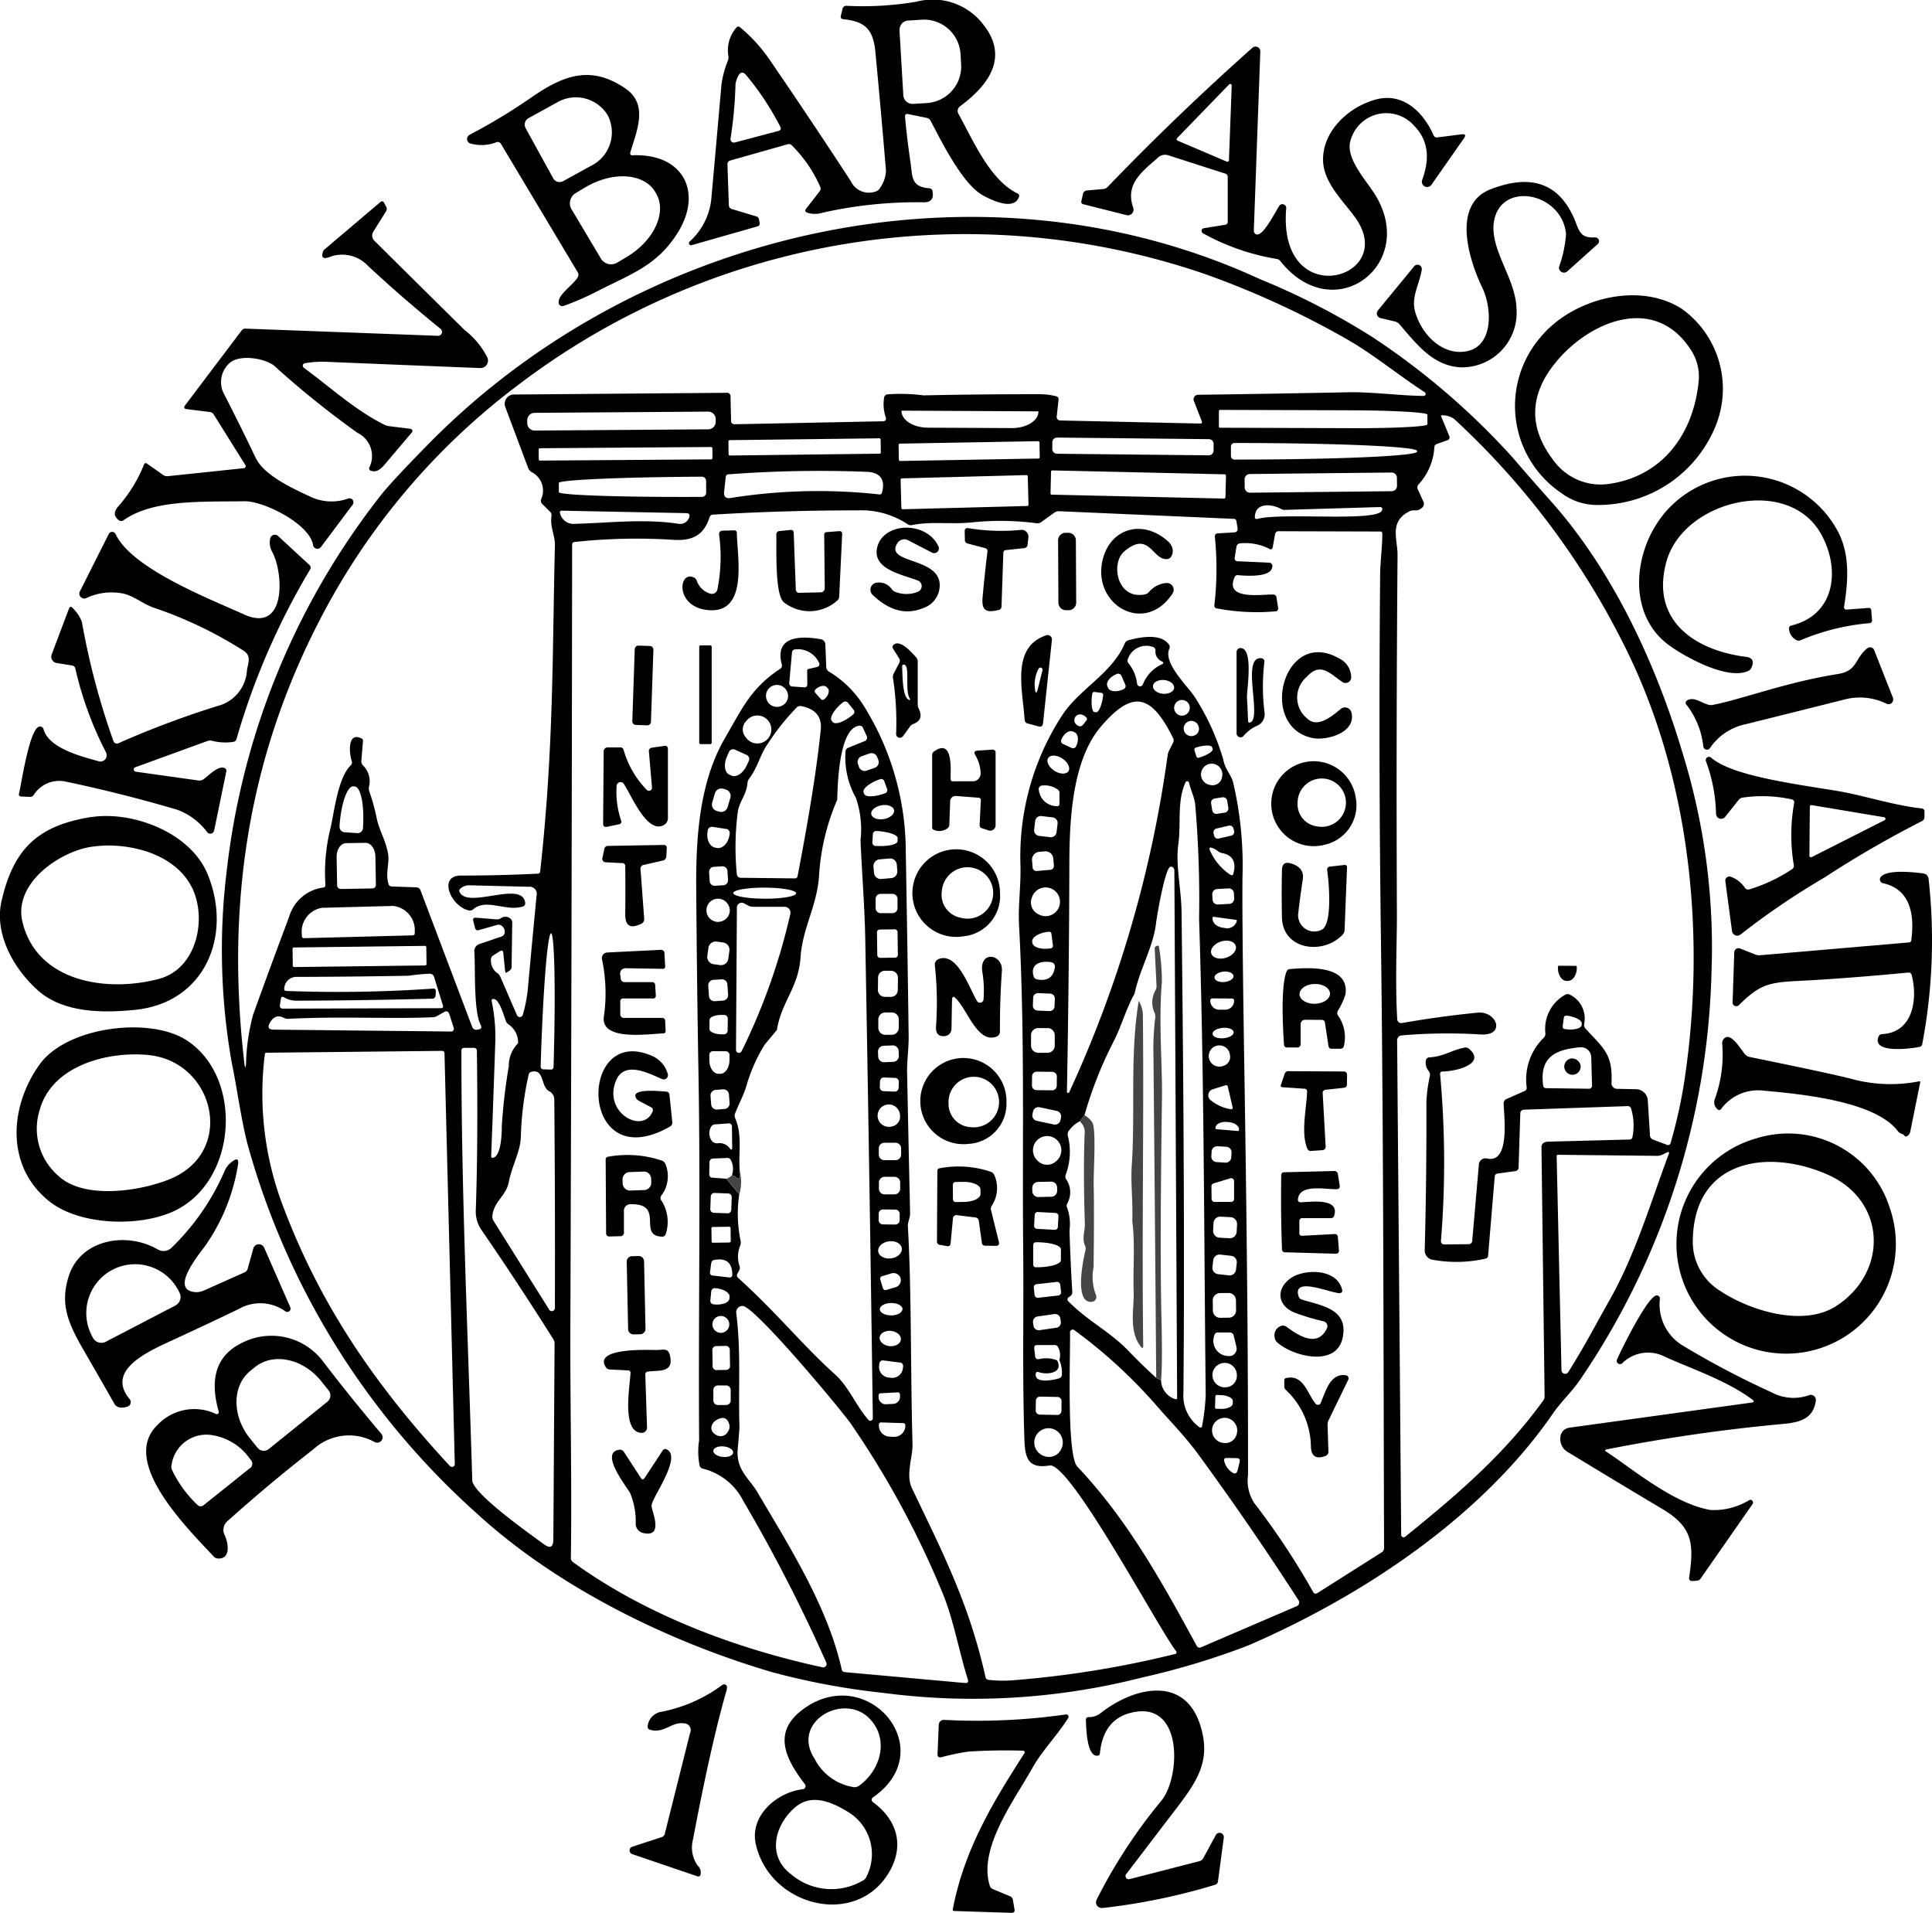 <svg id="Group_629" data-name="Group 629" xmlns="http://www.w3.org/2000/svg" xmlns:xlink="http://www.w3.org/1999/xlink" width="158.302" height="156.699" viewBox="0 0 158.302 156.699">
  <defs>
    <clipPath id="clip-path">
      <rect id="Rectangle_618" data-name="Rectangle 618" width="158.302" height="156.699" fill="none"/>
    </clipPath>
  </defs>
  <g id="Group_628" data-name="Group 628" clip-path="url(#clip-path)">
    <path id="Path_3700" data-name="Path 3700" d="M152.49,4.344c-.173-1.843-.736-2.576-2.629-2.769q-.276-.029-.21-.3l.132-.531a.321.321,0,0,1,.354-.267,26.319,26.319,0,0,0,5.711-.337A5.21,5.21,0,0,1,161.3,1.982c2.176,2.715.42,5.011-1.843,6.694a.483.483,0,0,0-.148.691c1.226,2.238,2.571,5.381,4.8,6.472a.224.224,0,0,1,.128.313c-.424,1.131-2.255.235-2.95-.148-1.679-.934-3.382-4.4-4.279-6.1a.448.448,0,0,0-.325-.247l-1.51-.309q-.288-.062-.263.235.168,1.859.444,3.69c.173,1.16,0,2.037,1.547,2.152a.261.261,0,0,1,.255.226q.185.921-.7.922a35.223,35.223,0,0,0-8.3.852,2.076,2.076,0,0,1-1.255,0q-.272-.107-.095-.333l1.111-1.428a.335.335,0,0,0,.041-.362,10.923,10.923,0,0,0-2.333-3.4.315.315,0,0,0-.329-.086l-4.7,1.333a.3.3,0,0,0-.239.325l.115,3.308a.345.345,0,0,0,.267.35l1.975.592a.308.308,0,0,1,.23.255l.049.263a.241.241,0,0,1-.189.309l-5.386,1.535a.173.173,0,0,1-.169-.288,5.422,5.422,0,0,0,1.8-3.645q.412-4.6.815-9.191a8.169,8.169,0,0,1,.527-1.991.828.828,0,0,0,.041-.4,2.815,2.815,0,0,1,.65-2.3.2.2,0,0,1,.321-.025,12.835,12.835,0,0,1,2.4,2.633q3.394,4.949,6.673,9.977a1.626,1.626,0,0,0,2.049.823.578.578,0,0,0,.313-.251,2.661,2.661,0,0,0,.51-1.432q-.4-4.826-.86-9.648m1.967-1.864.313,5.316a.757.757,0,0,0,.8.712h0l1.131-.07a3,3,0,0,0,2.806-3.168l-.049-.839A3,3,0,0,0,156.3,1.612h0l-1.131.07a.757.757,0,0,0-.708.8m-9.78,7.887a22.823,22.823,0,0,0-2.789-4.213q-.366-.444-.65.058a2.25,2.25,0,0,0-.226.687,33.535,33.535,0,0,1-.407,4.46.28.28,0,0,0,.346.313l3.563-.942q.309-.082.165-.362" transform="translate(-80.753 0)" fill="#010101"/>
    <path id="Path_3701" data-name="Path 3701" d="M217.492,20.793c3.826-3.978,7.825-7.813,11.878-11.417a.391.391,0,0,1,.65.309l-.531,14.655a.328.328,0,0,0,.136.284c.539.4,1.592-1.765,1.95-2.3a.315.315,0,0,1,.434-.084.306.306,0,0,1,.134.282c-.7,8.385,8.743,5.937,5.92,1.164-.8-1.358-2.847-3.036-2.9-5.056-.066-2.436,2.111-4.427,4.328-5.019,2.185-.588,3.859.967,4.723,2.925a.277.277,0,0,0,.317.181l1.971-.251q.473-.057.2.333l-2.662,3.8a.432.432,0,0,1-.757-.4q1.02-2.752-.671-4.448a3.033,3.033,0,0,0-5.18,1.16c-.51,1.436,1.218,3.263,1.967,4.452,3.592,5.719-3.333,11.043-7.743,5.48a.462.462,0,0,0-.3-.173,18.587,18.587,0,0,1-6.032-2.1.222.222,0,0,1,.074-.416l1.724-.276a.242.242,0,0,0,.23-.267V19.978a.282.282,0,0,0-.218-.3l-4.67-1.5a.831.831,0,0,0-.806.173c-1.251,1.123-2.752,2.148-2.049,4.127a.466.466,0,0,1-.281.593.461.461,0,0,1-.266.012l-3.534-.889a.2.2,0,0,1-.165-.272l.123-.56a.358.358,0,0,1,.35-.3l1.337-.119a.474.474,0,0,0,.313-.152m5.719-4.016a.127.127,0,0,0,0,.18.126.126,0,0,0,.038.026l4.032,1.72a.128.128,0,0,0,.167-.068.131.131,0,0,0,.01-.047l.226-6.114a.127.127,0,0,0-.218-.091Z" transform="translate(-126.755 -5.46)" fill="#010101"/>
    <path id="Path_3702" data-name="Path 3702" d="M106.6,21.5c4.176-.144,5.706,3.065,3.686,6.32-1.7,2.732-3.843,3.4-6.525,4.781a23.908,23.908,0,0,1-2.847,1.243.3.3,0,0,1-.381-.175.285.285,0,0,1-.014-.055c-.107-.7,1.193-1.473,1.555-2.119a.386.386,0,0,0,0-.416l-6.282-10.5a.3.3,0,0,0-.395-.14,3.348,3.348,0,0,1-2.1.1.385.385,0,0,1-.274-.474.4.4,0,0,1,.2-.246,48.27,48.27,0,0,0,5.032-3.04c2.7-1.876,4.917-2.67,7.731-.749,1.9,1.3.934,3.44.411,5.2q-.086.288.21.276m-8.8-2.23,2.259,4.11a.6.6,0,0,0,.809.239h0l2.288-1.259a3.052,3.052,0,0,0,1.407-4.069l-.049-.095a3.051,3.051,0,0,0-4.187-1l-.005,0-2.288,1.259a.6.6,0,0,0-.235.811m3.773,6.665,2.39,4.016a.979.979,0,0,0,1.341.344l0,0,.79-.473c2.24-1.335,3.31-3.669,2.39-5.213l-.062-.107c-.92-1.544-3.481-1.714-5.723-.379h0l-.794.473a.979.979,0,0,0-.337,1.341" transform="translate(-54.74 -8.78)" fill="#010101"/>
    <path id="Path_3703" data-name="Path 3703" d="M282.826,44.871c-1.02-2.127-2.559-6.76.675-8.031q5.241-2.057,7.056,2.868c.309.848.609,1.111,1.514,1.066a.313.313,0,0,1,.226.547L289.8,43.559a.407.407,0,0,1-.671-.374,10.181,10.181,0,0,0,.572-2.683c-.321-3.407-5.32-4.382-5.9-1.061-.4,2.275,1.773,4.69,1.839,7.146a4.476,4.476,0,0,1-4.7,4.826c-2.234-.189-3.522-1.958-4.9-3.534a.66.66,0,0,0-.358-.214l-1.189-.284a.387.387,0,0,1-.283-.47.4.4,0,0,1,.077-.156l2.966-3.608a.354.354,0,0,1,.625.284c-.185,1.144-.848,2.193-.568,3.328.465,1.893,2.271,3.806,4.353,3.32s1.987-3.5,1.164-5.209" transform="translate(-161.384 -21.326)" fill="#010101"/>
    <path id="Path_3704" data-name="Path 3704" d="M51.527,50.62a6.609,6.609,0,0,1,1.864,2.255.613.613,0,0,1-.588.859q-6.163-.243-12.491-.506a8.357,8.357,0,0,0-1.876.111.206.206,0,0,0-.086.37c2.131,1.563,4.254,3.514,6.612,4.67a1.169,1.169,0,0,0,.379.115l1.654.206q.424.054.148.379L44.907,61.72A1.673,1.673,0,0,1,44.6,62a.75.75,0,0,1-.741.152.2.2,0,0,1-.123-.3,2.121,2.121,0,0,0-.992-2.814,74.921,74.921,0,0,1-6.784-5.46c-.72-.629-2.827-1.008-3.682-.263a2.084,2.084,0,0,0-.416,2.633q1.308,2.556,2.547,5.147c.712,1.493,3.242,2.6,4.686,3.271a4.058,4.058,0,0,0,2.917.049.325.325,0,0,1,.341.51l-2.6,3.472a.362.362,0,0,1-.646-.165c-.263-1.716-4.032-3.609-5.6-3.584-3.555.049-7.5-.156-9.924,1.551a.333.333,0,0,1-.391,0c-.461-.353-.4-.724-.037-1.139a11.842,11.842,0,0,0,2.1-3.415q.082-.2.259-.074l1.3.913a.571.571,0,0,0,.407.107l6.217-.654a.168.168,0,0,0,.149-.184.158.158,0,0,0-.026-.071l-2.592-4.143a.431.431,0,0,0-.329-.206l-1.864-.23q-.358-.045-.14-.333l4.62-6.114a.369.369,0,0,1,.317-.152l15.766.588a.321.321,0,0,0,.214-.571q-3.1-2.511-5.925-5.139a2.9,2.9,0,0,0-3.234-.72q-.749.252-.44-.547a.111.111,0,0,1,.025-.042l4.629-3.925c.132-.116.24-.1.325.058l.16.3a.361.361,0,0,1-.008.391L44.047,42.56a.6.6,0,0,0,.086.745q3.7,3.671,7.393,7.315" transform="translate(-13.457 -23.582)" fill="#010101"/>
    <path id="Path_3705" data-name="Path 3705" d="M89.262,162.4c-8.463-2.493-17.535-6.92-24.155-12.985A63.157,63.157,0,0,1,46.342,119.27c-.547-2.053-.86-4.546-1.329-6.813A53.153,53.153,0,0,1,44.6,96.814,60.877,60.877,0,0,1,57.278,65.936q.9-1.131,3.867-4.151c17.428-17.721,45.4-23.99,68.153-13.482a57.849,57.849,0,0,1,9.232,4.764A59.76,59.76,0,0,1,149.968,62.9q1.551,1.806,3.139,3.584c5.065,5.669,8.607,13.326,10.775,20.587a53.786,53.786,0,0,1,2.382,17.975,61.915,61.915,0,0,1-10.734,33.359c-.671,1-1.6,1.856-2.238,2.785-5.883,8.549-15.663,15-25,19.037a61.8,61.8,0,0,1-8.656,2.613A56,56,0,0,1,98.347,164.1a58.837,58.837,0,0,1-9.084-1.7M67.42,105.005l-.152-1.514q-.029-.3-.288-.14l-.527.333a.4.4,0,0,0-.2.354,1.264,1.264,0,0,0,.531,1.11.776.776,0,0,1,.247.309l1.358,3.131a.257.257,0,0,0,.335.131.248.248,0,0,0,.138-.156,11.657,11.657,0,0,0,.432-2.288q.358-3.954.7-7.467a.594.594,0,0,0-.658-.741l-4.83-.12a1.048,1.048,0,0,0-.786.3q-.156.156.091.428c.946,1.029,5.007-1.066,5.246.683a.279.279,0,0,1-.214.333c-1.382.424-2.954-.708-4.044.222a.4.4,0,0,1-.37.091c-1.477-.349-2.539-2.859-.629-2.855q3.131,0,6.278-.156a.2.2,0,0,0,.214-.2c1.115-10.134.987-17.728,1.205-26.7.021-.8-.416-1.493-.28-2.4a.387.387,0,0,0-.115-.346l-.634-.633a.377.377,0,0,1-.1-.4,1.692,1.692,0,0,0-.761-2.209.694.694,0,0,1-.313-.371l-1.864-4.97a.758.758,0,0,1,.445-.976.782.782,0,0,1,.262-.048L85.559,57.6a.282.282,0,0,1,.325.313l.049,2.008a.261.261,0,0,0,.267.255l12.149-.243q.362-.008.247-.35A3.342,3.342,0,0,1,98.47,58a.309.309,0,0,1,.255-.272,14.573,14.573,0,0,1,2.975.082q4.711-.1,9.43-.095a5.516,5.516,0,0,1,1.44.168.24.24,0,0,1,.193.284l-.144,1.321a.3.3,0,0,0,.333.379l11.392.251q.235.008.148-.21l-.642-1.646a.37.37,0,0,1,.341-.5q6.085-.082,12.306-.206c1.938-.041,4.073.272,6.184.3a.164.164,0,0,0,.091-.3c-2.172-1.407-4.3-3.173-6.426-4.369A72.124,72.124,0,0,0,124.7,47.85a60.516,60.516,0,0,0-56.345,9.208A56.326,56.326,0,0,0,52.222,76.226c-5.945,11.474-7.677,23.546-6.163,36.358q.066.547.128,0a17,17,0,0,1,.572-4.011q1.448-4.024,2.958-8.04a3.37,3.37,0,0,1,2.781-2.4.2.2,0,0,0,.193-.247,15.056,15.056,0,0,1,.424-4.645c.313-1.4.621-4.123,1.642-5.11a.331.331,0,0,0,.091-.366c-.21-.629-.37-2.407.786-1.86a.22.22,0,0,1,.136.235l-.132,1.6a.475.475,0,0,0,.14.391,1.81,1.81,0,0,1,.485,1.736.748.748,0,0,0,.029.4,16.3,16.3,0,0,1,.6,2.172c.206,1.013.765,1.872.938,2.946.123.769-.235,1.534.029,2.448a.265.265,0,0,0,.267.21l2,.07a.37.37,0,0,1,.362.255l4.234,11.187a.357.357,0,0,0,.411.222l.136-.028q.3-.066.156-.341c-.6-1.1-.44-4.583-.527-5.99a.6.6,0,0,1,.444-.667l1.786-.613a.363.363,0,0,0,.247-.268.584.584,0,0,0-.185-.559.422.422,0,0,0-.424-.119l-1.489.42a.233.233,0,0,1-.329-.189l-.14-.555q-.074-.292.226-.267l1.658.136a.59.59,0,0,0,.362-.082.632.632,0,0,1,.773,0,.437.437,0,0,1,.173.37l-.053,3.6a.365.365,0,0,1-.169.313l-.2.136q-.136.094-.148-.066M125.9,59.086,125.9,60.37a.091.091,0,0,0,.091.091l10.763.037c3.44.012,6.231-.127,6.233-.311h0v-.8c-.011-.184-2.794-.342-6.225-.354L125.994,59a.091.091,0,0,0-.091.091m-41.234.65a.609.609,0,0,0-.613-.6l-14.227.1a.609.609,0,0,0-.6.613l0,.238a.608.608,0,0,0,.613.6l14.227-.1a.608.608,0,0,0,.6-.613Zm26.414-.621-11.158-.058a.029.029,0,0,0-.029.029c0,.748.966,1.359,2.168,1.366h0l6.863.033c1.2.007,2.18-.594,2.185-1.341a.029.029,0,0,0-.029-.029m41.628,59.834,6.834-.181a.227.227,0,0,0,.243-.206,4.842,4.842,0,0,0-.107-2.312.277.277,0,0,0-.3-.218l-8.5.292a.3.3,0,0,0-.284.284l-.14,4.435a.294.294,0,0,1-.276.313l-1.44.2a.255.255,0,0,0-.239.251l-.543,6.48a.253.253,0,0,1-.218.243,10.868,10.868,0,0,1-4.341.086.771.771,0,0,1-.634-.778q.16-6.159.136-12.059a11.721,11.721,0,0,1,.284-2.2.514.514,0,0,0-.1-.428,1.072,1.072,0,0,1-.235-.815.316.316,0,0,1,.321-.3c1.2-.078,1.806-.609,2.876-.8a.377.377,0,0,1,.337.091c1.506,1.28-1.214,1.877-2.127,1.864q-.255,0-.23.251a78.947,78.947,0,0,1,.07,13.594q-.025.329.3.325l1.93-.016a.3.3,0,0,0,.333-.309l.543-6.237a.535.535,0,0,1,.578-.488.616.616,0,0,1,.072.011c1.864.428,1.444-3.143,1.378-4.472a.391.391,0,0,1,.251-.408l1.461-.646a.27.27,0,0,0,.177-.3,4.769,4.769,0,0,1,1.395-4.061.468.468,0,0,0,.136-.379,3.2,3.2,0,0,1,1.6-3.135.391.391,0,0,1,.424-.012,2.167,2.167,0,0,1,1.152,2.395.447.447,0,0,0,.119.387c1.469,1.6,2.242,2.078,2.123,4.448a.453.453,0,0,0,.427.477h.017l1.568.029a.983.983,0,0,1,.963.926l.177,2.843a.387.387,0,0,0,.272.366l1.1.415a.217.217,0,0,0,.325-.164,39.959,39.959,0,0,0,1.144-5.213c1.736-11.627.5-24.324-4.657-34.934a64.065,64.065,0,0,0-14.248-19.164,1.684,1.684,0,0,0-.983-.28c-.066,0-.086.026-.062.087l.654,1.584a.251.251,0,0,1-.169.379l-.848.3a.264.264,0,0,0-.193.251,4.9,4.9,0,0,1-1.284,3.045.362.362,0,0,0-.07.427l.453.992a.4.4,0,0,1-.062.457.771.771,0,0,1-.671.263.786.786,0,0,0-.424.087c-1.679.851-.946,2.308-.959,3.575q-.119,14.725-.053,29.445c.008,1.988-.152,5.715.029,8.595a.32.32,0,0,0,.341.3l.03,0q3.127-.547,6.213-.852c1.568-.156,2.349,1.914.243,1.786a44.063,44.063,0,0,0-6.468.078.405.405,0,0,0-.37.407l.333,40.517a.2.2,0,0,0,.321.152c4.151-3.357,8.076-6.677,11.318-11.166a.57.57,0,0,0,.111-.354l-.255-20.419a.4.4,0,0,1,.391-.4M98.187,61.433a.106.106,0,0,0-.108-.105l-12.26.15a.107.107,0,0,0-.105.108l.013,1.045a.107.107,0,0,0,.108.106l12.26-.15a.107.107,0,0,0,.105-.108Zm27.283.355a.387.387,0,0,0-.383-.391l-12.441-.13a.386.386,0,0,0-.391.383l-.006.551a.387.387,0,0,0,.383.391l12.441.13a.387.387,0,0,0,.391-.383ZM111.2,61.672a.111.111,0,0,0-.113-.109l-11.321.2a.111.111,0,0,0-.109.113l.021,1.2a.11.11,0,0,0,.113.109l11.321-.2a.111.111,0,0,0,.109-.114ZM126.887,62v.782a.288.288,0,0,0,.288.288h.029c8.246,0,14.931-.29,14.931-.646v-.066c0-.357-6.684-.646-14.931-.646h-.029A.288.288,0,0,0,126.887,62ZM84.4,62.151a.111.111,0,0,0-.112-.11l-14.013.1a.111.111,0,0,0-.11.112l.005.79a.111.111,0,0,0,.112.11l14.013-.1a.111.111,0,0,0,.11-.112Zm12.638,1.922a98.623,98.623,0,0,0-11.314.206.229.229,0,0,0-.23.222l-.132,1.2q-.066.613.543.514A45.613,45.613,0,0,1,98.1,65.928a.175.175,0,0,0,.189-.128c.3-1.062-.111-1.687-1.251-1.728m29.443.315a.106.106,0,0,0-.1-.109l-14.125-.32a.107.107,0,0,0-.109.1l-.041,1.777a.107.107,0,0,0,.1.109l14.125.321a.108.108,0,0,0,.109-.1Zm14.008.171a.432.432,0,0,0-.437-.427l-11.618.122a.432.432,0,0,0-.427.436l.007.667a.432.432,0,0,0,.437.427l11.618-.122a.432.432,0,0,0,.427-.437Zm-30.248-.116a.108.108,0,0,0-.11-.1l-10.208.268a.107.107,0,0,0-.1.11l.06,2.32a.107.107,0,0,0,.11.1l10.208-.267a.107.107,0,0,0,.1-.11ZM83.893,65.776l-.008-.963a.345.345,0,0,0-.346-.341h-.045c-6.451.034-11.678.262-11.676.51h0l0,.757c.009.247,5.236.42,11.68.387h.045a.346.346,0,0,0,.346-.346v0m47.112,1.337c-.749-.411-2.119-.56-2.152.638-.005.156.067.214.218.173,2.012-.543,9.862.276,10.2-.7q.094-.276-.2-.267l-7.755.23a.556.556,0,0,1-.309-.074m-48.725.341-10.191-.2q-.239-.008-.165.222a1.124,1.124,0,0,0,1.181.856c2.864-.078,5.637-.432,8.492-.012a.768.768,0,0,0,.913-.56c.055-.2-.022-.3-.23-.3m47.993,4.39c-.058.88-2.1.753-2.794.683a.256.256,0,0,0-.284.165c-.88,1.942,2.316,1.387,3.16,1.424a.258.258,0,0,1,.267.239l.132.831a.235.235,0,0,1-.243.309,17.517,17.517,0,0,1-4.777-.243.222.222,0,0,1-.2-.272,25.877,25.877,0,0,0,.041-5.567.247.247,0,0,1,.263-.309l1.292-.078q.362-.02.3-.374l-.095-.555a.2.2,0,0,0-.2-.181l-14.314-.625a.646.646,0,0,0-.416.128l-1.053.757a.524.524,0,0,1-.395.1,22.528,22.528,0,0,0-5.135-.086c-1.827.214-3.444-.1-5.061.238a.467.467,0,0,1-.379-.082,6.845,6.845,0,0,0-4.1-1.123q-5.892-.008-11.824.346a.3.3,0,0,0-.292.226c-.465,1.456-1.395,1.942-2.966,1.839a47.112,47.112,0,0,0-8.085.177.206.206,0,0,0-.206.23q-.031,32.041-.144,64.1c-.025,5.888.132,12.586.041,18.9a.4.4,0,0,0,.173.341c5.929,4.308,13.347,7.089,20.444,8.619a.28.28,0,0,0,.313-.387,131.919,131.919,0,0,0-6.813-13.264,5.061,5.061,0,0,0-3.3-2.621.343.343,0,0,1-.263-.235,5.9,5.9,0,0,1-.045-2.086c-.07-10.014.123-20.036-.053-30.047q-.131-7.583-.185-15.169c-.033-4.373.3-8.788,2.37-12.343,1.4-2.411,2.123-4.073,4.5-5.64a.314.314,0,0,0,.14-.371c-.629-2.411,1.683-2.328,3.2-2.061a.448.448,0,0,1,.37.42l.074,1.855a.449.449,0,0,0,.218.375,8.6,8.6,0,0,1,2.822,2.752,22.587,22.587,0,0,1,3.477,12.026q.136,7.549.235,15.1c.012.951-.144,2.09-.128,2.88q.115,5.826.247,11.648c.008.3-.2.741-.185,1,.313,5.48.206,11.335.383,17.905.025,1.024-.568,2.5-.058,3.567,2.456,5.155,4.686,9.422,6.036,15.49a.272.272,0,0,0,.263.235,10.4,10.4,0,0,0,1.983.033,81.618,81.618,0,0,0,13.306-2.156.135.135,0,0,0,.1-.165.133.133,0,0,0-.023-.049c-1.444-1.843-8.685-15.511-10.38-15.227s-2-.543-2.057-2.041c-.177-5.11-.053-10.759-.1-15.33-.09-8.965.148-17.905-.341-26.862-.091-1.642.16-3.164.115-4.937a21.188,21.188,0,0,1,3.374-12.219c1.428-2.238,4.11-3.452,5.176-5.962a.42.42,0,0,1,.288-.251c.975-.272,2.658-.581,3.32.337a.348.348,0,0,1,.037.366c-.539,1.234,1.707,3.226,2.185,4.1a19.512,19.512,0,0,1,2.246,4.991c.128.769.634,1.2.8,1.851a29.778,29.778,0,0,1,.769,7.649q-.049,3.349.152,15.959c.173,11.03.309,22.085.3,33.124a3.345,3.345,0,0,0,.514,2.308,60.867,60.867,0,0,1,4.834,7.307.22.22,0,0,0,.3.084l.009-.005,5.283-3.345a.414.414,0,0,0,.206-.374c-.053-16.568-.041-33.141-.255-49.709q-.2-15.034-.066-30.072c.008-.992.177-2.2.177-3.3a.16.16,0,0,0-.181-.181l-8.307-.024a.28.28,0,0,0-.3.251l-.189,1.049q-.049.264-.288.14a4.284,4.284,0,0,0-2.357-.448.34.34,0,0,0-.337.317l-.132.852q-.041.284.247.3l2.526.111a.285.285,0,0,1,.309.346M118.449,79.39a.336.336,0,0,0,.049.375,3.161,3.161,0,0,1,.7,1.666.25.25,0,0,0,.274.215.24.24,0,0,0,.195-.149,3.05,3.05,0,0,1,1.551-1.65q.259-.123,0-.246a.872.872,0,0,1-.514-.868.3.3,0,0,0-.255-.329,1.594,1.594,0,0,0-2,.987m-26.15.827.625-.144q.37-.082.185-.416A1.9,1.9,0,0,0,91.2,78.617a.271.271,0,0,0-.28.271L90.7,81.34a.262.262,0,0,0,.276.321l.926.066c.186.011.279-.075.276-.259l-.012-1.082a.158.158,0,0,1,.132-.168m25.932,1.292-.313-.725a.288.288,0,0,0-.378-.153h0l-.053.025c-.533.23-.857.667-.724.975l.058.136c.135.308.676.371,1.21.14l.053-.021a.288.288,0,0,0,.148-.379m4,.259c.027-.31-.339-.594-.817-.636s-.887.177-.913.488.339.595.817.636S122.209,82.078,122.235,81.768ZM90.482,82a.9.9,0,1,0-.3,1.185A.867.867,0,0,0,90.482,82Zm2.339.163.477.539a.181.181,0,0,0,.255.012l.045-.037c.319-.281.432-.673.254-.877l0,0-.066-.07c-.177-.2-.58-.142-.9.138l0,0-.045.041a.181.181,0,0,0-.016.255m23.439.017-.543-.074a.178.178,0,0,0-.2.149v0l-.008.07c-.1.757-.019,1.4.189,1.428l.14.016c.209.03.463-.56.568-1.319h0l.008-.074a.176.176,0,0,0-.152-.2m7.253,1.23a.642.642,0,1,0-.642.642A.642.642,0,0,0,123.514,83.406Zm-7.253,1.5c-2.267,2.625-2.608,7.171-2.617,11.2q-.025,9.389-.2,18.753a.1.1,0,0,0,.1.1.1.1,0,0,0,.084-.051A97.5,97.5,0,0,0,121.7,87.3a1.156,1.156,0,0,1,.107-.358l.341-.683a.394.394,0,0,0,0-.374c-1.769-3.563-3.275-4.007-5.883-.979M95.969,83.561,95.5,82.99a.28.28,0,0,0-.391-.037L95.047,83c-.684.563-1.073,1.222-.869,1.472h0l.086.1c.207.246.927-.01,1.609-.572l.058-.045a.28.28,0,0,0,.038-.394v0m-4.653-.193a19.276,19.276,0,0,0-2.345,2.938c-.646.868-.835,1.959-1.555,2.9a.685.685,0,0,0-.144.374c-.074.934-.675,1.526-.79,2.353a22.387,22.387,0,0,0-.078,5.11.315.315,0,0,0,.313.288l4.443.049a.2.2,0,0,0,.218-.181q1.444-7.467,1.9-11.993.165-1.592-1.592-1.938a.42.42,0,0,0-.374.1m-4.167,2.467a1.145,1.145,0,1,0,.031-1.349.978.978,0,0,0-.031,1.349m27.866-1.669c-.736-.662-1.345.354-.65.708a.3.3,0,0,0,.411-.086l.263-.334a.187.187,0,0,0-.025-.288m9.237.8a.622.622,0,1,0-.373.711.572.572,0,0,0,.373-.711M94.631,90.934a18.388,18.388,0,0,0-1.493,6.242c-.152,2.431-1.362,4.283-1.518,6.694-.16,2.44-1.6,3.7-1.93,5.92l-1.012,1.218a13.421,13.421,0,0,0-1.469,3.3c-.251.864-.634,1.506-.95,2.337a.479.479,0,0,0,.008.379c.6,1.39.259,2.826.37,4.283a.7.7,0,0,0-.012.313q.1.572-.325.23a.721.721,0,0,0-.3-.148,1.584,1.584,0,0,0-.078-1.23.309.309,0,0,0-.313-.189l-1.115.049a.311.311,0,0,0-.337.346l-.012.922a.26.26,0,0,0,.272.3l1.123.086,1.061,1.28a10.7,10.7,0,0,0,.111,3.8.71.71,0,0,1-.037.407,2.354,2.354,0,0,0-.053,1.65.476.476,0,0,1-.033.387l-.14.259a.252.252,0,0,0,.058.337c3.168,2.855,5.418,5.669,8.015,7.973,1.041.963,1.679,2.543,2.662,3.662a.206.206,0,0,0,.362-.14q-.264-19.654-.621-39.279c-.049-2.691-.276-5.365-.387-8.06a7.944,7.944,0,0,0-.387-3.5,6.713,6.713,0,0,1-.843-3.765.339.339,0,0,1,.23-.32l1.3-.527a.306.306,0,0,0,.189-.465l-.284-.629a.279.279,0,0,0-.309-.181c-1.675.177-1.769,4.855-1.806,6.069m18.506-4.575.7.325a.275.275,0,0,0,.366-.131l.025-.062c.215-.464.149-.952-.148-1.09h0l-.128-.058c-.3-.137-.711.128-.926.593l-.029.058a.276.276,0,0,0,.135.366h0m10.771.51.152.5a.173.173,0,0,0,.215.116h0l.058-.021c.646-.2,1.123-.512,1.066-.7l-.045-.139c-.06-.19-.631-.185-1.275.012l-.058.017a.172.172,0,0,0-.116.215v0m-36.7.382-.942-.427a.37.37,0,0,0-.492.181l0,0-.156.354c-.3.653-.215,1.328.181,1.51l.181.082c.4.178.959-.207,1.255-.859l.16-.35a.37.37,0,0,0-.181-.491l0,0m10.707.192a.5.5,0,0,0-.634-.307l-.645.224a.5.5,0,0,0-.306.634l.084.241a.5.5,0,0,0,.634.306l.645-.225A.5.5,0,0,0,98,87.685Zm15.664,1.15c.18-.276-.045-.742-.5-1.042s-.976-.32-1.157-.044.045.742.5,1.042S113.4,88.869,113.585,88.594Zm12.563.55a.876.876,0,1,0-.938.575A.787.787,0,0,0,126.148,89.144Zm-27.419.91-.235-.65a.267.267,0,0,0-.342-.161h0l-.07.025c-.814.295-1.389.766-1.284,1.052v0l.041.115c.1.286.849.278,1.662-.017l.07-.025a.267.267,0,0,0,.16-.341m24.447-.555c-.716,1.584-.354,3.374-.588,5.052-.243,1.757.239,3.629.263,5.6q.292,24.858.152,39.369a3.19,3.19,0,0,0,1.28,2.789q.214.156.255-.1a17.771,17.771,0,0,0,.292-2.51c-.144-12.989-.119-26.01-.543-39a90.432,90.432,0,0,0-.321-9.41c-.082-.613-.362-1.152-.506-1.765a.147.147,0,0,0-.178-.112.158.158,0,0,0-.106.087m-12.014.675a1.481,1.481,0,0,0,1.469,1.28c.145.011.218-.058.218-.206v-.873a.335.335,0,0,0-.152-.288,1.811,1.811,0,0,0-1.23-.325.3.3,0,0,0-.3.411M54.266,93.6l1.033.074a.444.444,0,0,0,.473-.413v0l0-.062c.124-1.816-.182-3.315-.683-3.349l-.107-.008c-.5-.035-1.008,1.41-1.131,3.226l0,.061a.445.445,0,0,0,.413.474h0m31.605-2.818A.547.547,0,0,0,85.5,90.1l-.213-.063a.547.547,0,0,0-.679.371l-.225.766a.547.547,0,0,0,.371.679l.213.063a.547.547,0,0,0,.679-.371Zm40.715.239a.346.346,0,0,0-.4-.287l-.634.1a.345.345,0,0,0-.286.4l.091.569a.346.346,0,0,0,.4.286l.634-.1a.345.345,0,0,0,.286-.4Zm-27.3.77c-.054-.312-.516-.491-1.031-.4s-.888.414-.834.725.516.491,1.031.4.888-.415.834-.725m13.4,1.1a.46.46,0,0,0-.4-.511l-.924-.108a.46.46,0,0,0-.511.4l-.084.711a.461.461,0,0,0,.4.511l.923.108a.461.461,0,0,0,.511-.4Zm14.413.4a.313.313,0,0,0-.375-.234l-1.026.239a.312.312,0,0,0-.234.375l.049.209a.313.313,0,0,0,.375.234l1.026-.239a.312.312,0,0,0,.234-.375Zm-41.57.035-1.115-.169a.346.346,0,0,0-.395.288L84,93.58c-.1.642.2,1.218.662,1.288l.123.021c.462.068.915-.4,1.012-1.037l.021-.14a.346.346,0,0,0-.288-.391m12.018.424-.041.692a.268.268,0,0,0,.25.284H97.8c.957.057,1.748-.112,1.769-.379l.012-.255c.017-.267-.747-.531-1.707-.588h0l-.041,0a.267.267,0,0,0-.284.25h0m-43.6,4.5,2.592-.045a.292.292,0,0,0,.288-.3l-.041-2.312c-.012-.629-.376-1.131-.815-1.124l-1.588.025c-.439.008-.785.525-.773,1.154v0l.041,2.312a.292.292,0,0,0,.3.284m71.868-3.094a1.583,1.583,0,0,0-.444-.255q-.358-.136-.2.214a4.5,4.5,0,0,0,1.666,1.974q.185.12.243-.09.387-1.427-.922-1.687a.767.767,0,0,1-.341-.156m-14.84,1.625,1.107-.094a.321.321,0,0,0,.292-.346l-.045-.547a.65.65,0,0,0-.671-.625l-.518.045a.65.65,0,0,0-.555.728l.045.543a.32.32,0,0,0,.344.3h0M99.51,96.25a.551.551,0,0,0-.6-.5l-.811.071a.551.551,0,0,0-.5.6l.044.509a.552.552,0,0,0,.6.5l.811-.072a.55.55,0,0,0,.5-.6Zm-13.876.522a.407.407,0,0,0-.432-.381l-.69.043a.407.407,0,0,0-.381.432l.046.739a.408.408,0,0,0,.432.381l.69-.043a.408.408,0,0,0,.381-.433ZM119,106.807c-.72,1.288-1.086,2.691-1.724,3.934a32.717,32.717,0,0,0-2.39,6.043l-.395.5a2.488,2.488,0,0,0-.9.8.445.445,0,0,0-.07.374,5.308,5.308,0,0,1-.169,3.193.412.412,0,0,0,.037.379,1.889,1.889,0,0,1,.086,1.991.386.386,0,0,0,0,.367,3.88,3.88,0,0,1,.185,1.819q.074,2.522.23,5.048a.375.375,0,0,1-.165.346l-.123.095a.2.2,0,0,0-.029.337c1.522,1.563,3.378,2.469,4.842,3.978q1.14,1.185,2.353,2.292l.395.189a1.649,1.649,0,0,0,1.16,1.547q.16.057.156-.111l-.226-43.208a.3.3,0,0,0-.3-.3c-.448,0-1.14,4.09-1.2,4.616-.222,1.946-1.341,3.785-1.757,5.776M91.262,98.6c0-.25-1.152-.457-2.574-.462s-2.576.194-2.577.444,1.152.457,2.574.462,2.576-.194,2.577-.444m19.888,1.737a1.177,1.177,0,1,0-.57-1.387,1.07,1.07,0,0,0,.57,1.387M127.133,98.6a.424.424,0,0,0-.447-.4l-.928.052a.424.424,0,0,0-.4.447l.023.419a.424.424,0,0,0,.447.4l.928-.051a.424.424,0,0,0,.4-.447Zm-27.565.457a.407.407,0,0,0-.407-.407h-.979a.407.407,0,0,0-.407.407v.765a.407.407,0,0,0,.407.407h.979a.407.407,0,0,0,.407-.407Zm-13.906.424a.95.95,0,1,0-.214,1.261A.906.906,0,0,0,85.662,99.484Zm1.683.131-.366-.193a.391.391,0,0,0-.527.165.387.387,0,0,0-.044.18l-.074,11.668a.243.243,0,0,0,.461.107,51.176,51.176,0,0,0,3.991-11.24.484.484,0,0,0-.362-.581.49.49,0,0,0-.107-.012h-2.58a.849.849,0,0,1-.391-.094m-36.407,2.666,8.907-.23a.168.168,0,0,0,.165-.172v-.112a1.987,1.987,0,0,0-1.773-2.127l-5.818.153a1.987,1.987,0,0,0-1.658,2.218l0,.107A.168.168,0,0,0,50.938,102.281Zm76.373-1.5-1.851-.251a.066.066,0,0,0-.074.057h0l0,.033c-.049.372.314.729.815.8l.165.025a.826.826,0,0,0,1-.555h0l0-.033a.066.066,0,0,0-.053-.074m-27.743,1a.229.229,0,0,0-.233-.227l-1.226.017a.23.23,0,0,0-.227.234l.026,1.859a.23.23,0,0,0,.234.228l1.226-.017a.231.231,0,0,0,.227-.234Zm12.734,1.11-.123-.963a.2.2,0,0,0-.222-.177l-.115.016c-.728.093-1.282.453-1.239.805v0l.012.086c.044.352.669.562,1.4.469h0l.115-.016a.2.2,0,0,0,.173-.222m-41.78,10.133.65.021a.206.206,0,0,0,.21-.2V112.8c.179-6.016.086-10.9-.206-10.923-.293.021-.674,4.89-.852,10.895l0,.045A.205.205,0,0,0,70.522,113.024ZM127.279,102.9c-.116-.366-.658-.521-1.21-.346s-.906.614-.79.98.658.52,1.21.346.906-.614.79-.98m-41.485.409a.6.6,0,0,0-.513-.677l-.53-.072a.6.6,0,0,0-.676.513l-.091.66a.6.6,0,0,0,.513.677l.53.072a.6.6,0,0,0,.676-.513Zm-24.834-.291a.111.111,0,0,0-.113-.109l-10.737.131a.11.11,0,0,0-.109.112l.017,1.382a.111.111,0,0,0,.112.11l10.737-.131a.111.111,0,0,0,.11-.112Zm51.49,1.713a.375.375,0,0,0-.358-.494c-.786-.115-1.691.156-1.366,1.168a.345.345,0,0,0,.284.251q1.234.235,1.44-.926m-12.847.792a.564.564,0,0,0-.557-.571l-.5-.006a.564.564,0,0,0-.571.557l-.012,1.012a.564.564,0,0,0,.557.57l.5.006a.564.564,0,0,0,.571-.557Zm27.494-.152c-.023-.235-.39-.392-.82-.35s-.759.267-.736.5.39.392.82.349.759-.267.736-.5m-65.681,1.866q-5.55.148-11.1.165a2,2,0,0,1-1.016-.276q-.222-.124-.259.128l-.074.506q-.045.292.251.292l12.935-.037q.235,0,.165-.23l-.72-2.32a.359.359,0,0,0-.337-.272,15.783,15.783,0,0,0-1.761.165q-4.55.082-9.109.095a.993.993,0,0,0-1.07.942q-.037.206.169.21a113.385,113.385,0,0,0,12.018-.193c.162-.012.239.065.23.226l-.016.3a.276.276,0,0,1-.3.3m24.206-1.169a.452.452,0,0,0-.483-.42l-.665.046a.453.453,0,0,0-.42.483l.059.845a.452.452,0,0,0,.483.42l.665-.046a.452.452,0,0,0,.42-.483Zm26.832,1.169a.4.4,0,0,0-.382-.416l-.978-.041a.4.4,0,0,0-.416.382l-.026.633a.4.4,0,0,0,.382.416l.978.041a.4.4,0,0,0,.416-.382Zm-44.743,5.533a2.626,2.626,0,0,1,.761-1.884,1.767,1.767,0,0,0-.79-1.547.648.648,0,0,1-.23-.321c-.2-.584-.527-1.691-.955-1.753q-.23-.033-.185.193a14.172,14.172,0,0,1,.292,3.386q-.156,4.621-.333,9.249-.012.255.222.156c.6-.251.65-2.012.646-2.571a46.38,46.38,0,0,1,.572-4.909m59.27-5.546-1.621-.009a.165.165,0,0,0-.169.161v.041a.732.732,0,0,0,.741.724h.461a.732.732,0,0,0,.749-.715v-.037a.164.164,0,0,0-.16-.165m-78.533,2.55,14.544.153a.218.218,0,0,0,.22-.216.222.222,0,0,0-.01-.068l-.358-1.123q-.115-.37-.457-.177l-.547.312a.722.722,0,0,1-.337.1c-3.193.156-7.722-.086-11.845.132a.78.78,0,0,1-.391-.086q-.7-.358-1.14.424-.3.543.321.551m51.219-.839a.568.568,0,0,0-.568-.568h-.543a.568.568,0,0,0-.568.568v.691a.568.568,0,0,0,.568.568H99.1a.568.568,0,0,0,.568-.568Zm-14.026.922.016-.971a.312.312,0,0,0-.3-.321h-.165c-.565-.009-1.027.172-1.033.4l-.008.757c-.006.232.447.427,1.013.436h.164a.313.313,0,0,0,.317-.3m68.515-1.082-.1.736a.189.189,0,0,0,.16.21l.049.008c.707.1,1.311-.053,1.349-.33v0l.012-.1c.04-.276-.5-.578-1.208-.674h-.006l-.049,0a.189.189,0,0,0-.21.16m-41.713,1.449a.588.588,0,0,0-.585-.592l-.765,0a.589.589,0,0,0-.592.585l0,.848a.588.588,0,0,0,.585.591l.765,0a.589.589,0,0,0,.592-.585Zm14.658-.26c-.02-.233-.421-.39-.9-.348s-.845.263-.824.5.421.389.9.348.845-.262.825-.5m-27.448,1.548a.482.482,0,0,0-.5-.46l-.732.03a.482.482,0,0,0-.461.5l.016.386a.481.481,0,0,0,.5.461l.732-.031a.481.481,0,0,0,.461-.5ZM64.721,146.687c.033,1.111,4.97,4.575,5.875,5.242q.765.56.773-.387l.1-16.046a.662.662,0,0,0-.1-.358q-2.868-4.563-5.92-9a2.661,2.661,0,0,1-.432-1.637q.189-5.645.086-12.964a.242.242,0,0,0-.276-.272h-.745a.218.218,0,0,0-.247.247c-.008,11.709.543,23.472.889,35.177M152.7,114.567l3.481.045a.253.253,0,0,0,.292-.3l-.062-2.287a.835.835,0,0,0-.86-.81l-.053,0c-2.028.189-3.337.786-3.028,3.139a.214.214,0,0,0,.23.206M47.729,111.782A25.944,25.944,0,0,0,49,123.639c3.1,8.492,7.681,15.165,13.886,21.876a.236.236,0,0,0,.33.021.227.227,0,0,0,.077-.181l-.843-33.626a.2.2,0,0,0-.226-.218l-14.371.152a.127.127,0,0,0-.128.119m37.785-.239-1.061-.008a.3.3,0,0,0-.3.292l0,.424c-.007.624.327,1.135.745,1.139h.14c.418.005.762-.5.769-1.122h0l0-.424a.3.3,0,0,0-.292-.3h0m41.292.281a.87.87,0,1,0-.518.906.754.754,0,0,0,.518-.906m-55.795,2.982c-.691-.4-.366-1.856-1.444-1.58a.281.281,0,0,0-.218.226,26.446,26.446,0,0,0-.642,5.122c-.033,1.181-.745,2.4-.979,3.653-.218,1.177-1.234,1.6-1.354,2.806a.632.632,0,0,0,.095.4l4.563,7.278a.251.251,0,0,0,.465-.132q.029-8.467-.049-17.1a.761.761,0,0,0-.436-.674m41.616-1.193a.379.379,0,0,0-.374-.383l-1.275-.016a.379.379,0,0,0-.383.374l-.009.757a.379.379,0,0,0,.374.383l1.275.015a.379.379,0,0,0,.383-.374Zm-12.947.441a.317.317,0,0,0-.3-.329l-.913-.035a.317.317,0,0,0-.329.3l-.019.493a.317.317,0,0,0,.3.329l.913.035a.316.316,0,0,0,.329-.3Zm25.541,1.492a3.5,3.5,0,0,0,1.617.741q.235.041.181-.193l-.383-1.646a.141.141,0,0,0-.2-.115l-1.041.325a.514.514,0,0,0-.173.889m-39.464-.465a.456.456,0,0,0-.49-.42l-.6.046a.457.457,0,0,0-.42.49l.054.7a.456.456,0,0,0,.49.42l.6-.046a.456.456,0,0,0,.42-.49Zm27.209,1.891a.457.457,0,0,0-.35-.543l-1.4-.3a.458.458,0,0,0-.543.351l-.047.217a.457.457,0,0,0,.35.543l1.4.3a.457.457,0,0,0,.543-.35Zm-13.192-.194a.918.918,0,1,0-.684.928.825.825,0,0,0,.684-.928m-14.943,2.3a1.026,1.026,0,0,1,.963.379q.235.317.23-.078L86,117.719a.236.236,0,0,0-.288-.263l-1.086.074a.394.394,0,0,0-.346.226,1.041,1.041,0,0,0,.012,1.025.527.527,0,0,0,.543.3m40.859-1.156,1.769.152a.078.078,0,0,0,.086-.069h0l0-.045c.025-.3-.354-.575-.848-.617l-.14-.012c-.493-.042-.913.167-.938.465l0,.045a.078.078,0,0,0,.07.082m-13.12,2.619a1.162,1.162,0,1,0-1.53-.038,1.087,1.087,0,0,0,1.53.038M99.864,119.5a.465.465,0,0,0-.466-.464l-.9,0a.465.465,0,0,0-.464.466v.5a.465.465,0,0,0,.466.464l.9,0a.465.465,0,0,0,.464-.466Zm27.075.355a.456.456,0,0,0-.426-.485l-.722-.047a.457.457,0,0,0-.485.427l-.025.386a.456.456,0,0,0,.426.485l.722.047a.457.457,0,0,0,.485-.427Zm34.866.255-8.1-.086a.109.109,0,0,0-.128.128l.395,17.519a.3.3,0,0,0,.555.156c1.247-1.958,2.3-3.979,3.44-6,2.082-3.7,3.3-7.858,4.789-11.849q.1-.264-.156-.14l-.37.177a.988.988,0,0,1-.424.095M99.787,122.3a.469.469,0,0,0-.467-.471l-.806,0a.469.469,0,0,0-.471.467l0,.5a.469.469,0,0,0,.467.471l.806,0a.469.469,0,0,0,.471-.467Zm27.116,1.585a.243.243,0,0,0,.243-.243v-1.461a.243.243,0,0,0-.245-.241.238.238,0,0,0-.068.01l-1.37.42a.243.243,0,0,0-.173.235l.012,1.041a.243.243,0,0,0,.243.239Zm-14.259-1.187a.485.485,0,0,0-.5-.474l-1.061.024a.486.486,0,0,0-.474.5l.006.263a.485.485,0,0,0,.5.474l1.061-.024a.486.486,0,0,0,.474-.5Zm-26.659.8a.3.3,0,0,0-.285-.307l-1.126-.041a.3.3,0,0,0-.307.285l-.038,1.036a.3.3,0,0,0,.285.307l1.127.042a.3.3,0,0,0,.307-.285Zm13.763,1.372a.354.354,0,0,0-.35-.358l-1.012-.011a.354.354,0,0,0-.358.35l-.005.518a.354.354,0,0,0,.35.358l1.012.011a.354.354,0,0,0,.358-.35Zm13.008.18a.247.247,0,0,0-.233-.26l-1.454-.079a.247.247,0,0,0-.26.233l-.048.887a.247.247,0,0,0,.233.26l1.454.079a.247.247,0,0,0,.26-.233Zm14.634.672a.559.559,0,0,0-.529-.588l-.814-.043a.559.559,0,0,0-.588.53l-.032.608a.559.559,0,0,0,.529.588h0l.813.043a.559.559,0,0,0,.588-.53Zm-41.5.3a.107.107,0,0,0-.109-.105l-1.357.021a.107.107,0,0,0-.105.109l.017,1.078a.107.107,0,0,0,.109.105l1.358-.021a.107.107,0,0,0,.1-.109Zm14.03,1.661c-.051-.386-.526-.64-1.059-.569s-.925.441-.873.826.526.64,1.059.569.925-.441.873-.826m10.767-.283v1.629a.21.21,0,0,0,.21.21h.074c1.093,0,1.981-.261,1.987-.58v-.889c.006-.321-.879-.58-1.976-.58H110.9a.21.21,0,0,0-.21.21m16.676,1.485a.527.527,0,0,0-.462-.585l-.883-.1a.527.527,0,0,0-.584.462l-.065.556a.527.527,0,0,0,.462.585l.883.1a.527.527,0,0,0,.585-.462Zm-42.909,1.033,1.308.152q.272.029.267-.243-.017-1.448-1.465-1.193a.3.3,0,0,0-.263.272l-.095.7a.246.246,0,0,0,.247.317m13.7.313.214.716a.218.218,0,0,0,.27.149h0l.691-.206a.617.617,0,0,0,.506-.691l-.041-.14a.617.617,0,0,0-.8-.3h0l-.691.206a.218.218,0,0,0-.149.27v0m14.746.427a.26.26,0,0,0-.286-.229l-1.652.186a.259.259,0,0,0-.229.286l.067.6a.259.259,0,0,0,.286.229l1.652-.186a.259.259,0,0,0,.229-.286Zm-28.595.536-.074.761a.284.284,0,0,0,.251.309l.058.008c.658.066,1.218-.143,1.251-.469h0l.016-.148c.035-.325-.471-.644-1.129-.711h0l-.058,0a.284.284,0,0,0-.312.252v0m42.989.733a.6.6,0,0,0-.608-.593l-.7.009a.6.6,0,0,0-.593.608l.01.823a.6.6,0,0,0,.608.593l.7-.009a.6.6,0,0,0,.593-.608Zm-27.318.731c0-.28-.419-.5-.932-.5s-.929.231-.927.511.419.5.932.5S99.973,132.936,99.972,132.657Zm-4.756,29.735,9.87.893c.222.021.3-.074.235-.288-.741-2.37-1.164-4.88-2.061-7.06a74.564,74.564,0,0,0-7.5-13.861c-.782-1.131-7.838-9.586-8.87-9.677a.506.506,0,0,0-.546.463.493.493,0,0,0,0,.1c.407,3.147.156,6.237.267,9.339q0,.177-.144,1.81c-.16,1.7.954,2.427,1.6,3.522,2.65,4.5,5.789,9.43,6.928,14.569a.243.243,0,0,0,.214.185m17.694-28.958a.436.436,0,0,0-.493-.37l-1.377.2a.436.436,0,0,0-.37.493l.037.26a.436.436,0,0,0,.493.37l1.377-.2a.436.436,0,0,0,.37-.493Zm-27.128.479a.691.691,0,1,0-.691.691.691.691,0,0,0,.691-.691m35.128,6.789a41.156,41.156,0,0,0-6.863-6.324.218.218,0,0,0-.346.181c.041,1.749-.3,10.064.6,11.006,4.073,4.3,6.858,9.311,9.771,14.663a.265.265,0,0,0,.379.132L132.285,157a.326.326,0,0,0,.169-.43.323.323,0,0,0-.025-.047q-3.95-6.13-8.241-11.989c-1.1-1.5-2.407-2.818-3.279-3.83m-21.066-5.534c.037-.344-.323-.664-.8-.716s-.9.183-.938.527.322.664.8.716S99.806,135.511,99.843,135.167Zm26.785,1.337a.612.612,0,0,0,.712-.745l-.222-.909a.323.323,0,0,0-.346-.272h-.942a.276.276,0,0,0-.3.239,1.239,1.239,0,0,0,1.094,1.687m-40.8-.517a.312.312,0,0,0-.318-.308l-.8.013a.312.312,0,0,0-.308.317l.021,1.341a.312.312,0,0,0,.318.308l.8-.013a.312.312,0,0,0,.308-.317Zm26.819.871c.564,1.061-.848,1.21-1.51.967q-.214-.078-.239.148c-.107.839,1.531.485,1.913.362a.307.307,0,0,0,.23-.3,2.638,2.638,0,0,0-.206-1.193,1.4,1.4,0,0,0-.1-1.053.313.313,0,0,0-.3-.181h-1.411q-.284,0-.247.28l.07.613a.256.256,0,0,0,.354.251,2.481,2.481,0,0,1,1.44.107m-12.857.185L98.4,136.87a.284.284,0,0,0-.317.246h0l-.021.181a.87.87,0,0,0,.756.971h0l.214.025a.87.87,0,0,0,.971-.753l.025-.181a.284.284,0,0,0-.246-.317h0m27.592,1.052a1,1,0,1,0-.879.971.93.93,0,0,0,.879-.971m-41.473,1.2a.374.374,0,0,0-.374-.374h-.675a.374.374,0,0,0-.374.374v.856a.374.374,0,0,0,.374.374h.675a.374.374,0,0,0,.374-.374Zm13.684.193-1.4.074a.177.177,0,0,0-.169.185h0l0,.128a.589.589,0,0,0,.586.588h0l.65-.033a.589.589,0,0,0,.523-.646h0l-.008-.128a.177.177,0,0,0-.185-.169h0m26.031.309-.029.934a.1.1,0,0,0,.091.1l.362.012c.543.016.989-.178,1-.435h0l.008-.193c.011-.257-.421-.479-.964-.5h-.007l-.362-.012a.1.1,0,0,0-.095.095m-12.607.415a.342.342,0,0,0-.335-.348l-1.423-.027a.342.342,0,0,0-.348.335l-.015.79a.341.341,0,0,0,.335.348l1.423.028A.341.341,0,0,0,113,141ZM84.761,143a.66.66,0,0,0,.88-.247.728.728,0,0,0,.107-.749q-.255-.666-.967-.28c-.547.3-.683.967-.021,1.275m42.609-.137a1.031,1.031,0,1,0-1.113.766A.96.96,0,0,0,127.371,142.859Zm-27.325-.854-1.823-.058a.169.169,0,0,0-.177.16h0v.045a.908.908,0,0,0,.852.959l.395.016a.908.908,0,0,0,.917-.9v-.049a.169.169,0,0,0-.16-.177h0M113,144.089a1.168,1.168,0,1,0-1.428.611,1.1,1.1,0,0,0,1.428-.611m-26.9.341c.024-.237-.318-.467-.766-.513s-.83.109-.855.346.318.467.766.513.83-.109.855-.346m41.336,1.426.165-.662q.074-.313-.251-.321l-.811-.012q-.264,0-.2.251a1.541,1.541,0,0,0,.629.922q.362.259.469-.177" transform="translate(-26.029 -25.42)" fill="#010101"/>
    <path id="Path_3706" data-name="Path 3706" d="M303.778,62.278c2.571-3.181,8.113-4.69,11.68-2.325a8.074,8.074,0,0,1,2.691,9.578,10.376,10.376,0,0,1-9.833,6.443,4.874,4.874,0,0,1-2.81-.984,8.611,8.611,0,0,1-1.728-12.713m1.242,2.065q-3.263,4.032-.045,8.113a4.757,4.757,0,0,0,4.509,1.786c4.32-.642,6.846-4.057,7.282-8.344a3.937,3.937,0,0,0-.609-2.588c-2.987-4.69-8.405-2.346-11.137,1.032" transform="translate(-177.588 -34.607)" fill="#010101"/>
    <path id="Path_3707" data-name="Path 3707" d="M328.388,97.929a8.63,8.63,0,0,1,14.281,1.288c1.045,1.9.889,4.147.543,6.262a.19.19,0,0,0,.158.216.2.2,0,0,0,.044,0l1.794-.136a.192.192,0,0,1,.234.2l.062.778a.221.221,0,0,1-.226.272,18.44,18.44,0,0,0-5.632,1.4.368.368,0,0,1-.341-.021,1.107,1.107,0,0,1-.6-.922.223.223,0,0,1,.185-.263c3.686-.9,4.016-4.727,2.419-7.537-2.732-4.8-11.244-2.72-12.643,2.275-1.317,4.7,2.115,7.27,6.538,7.829q.765.1.42.889a.494.494,0,0,1-.239.251c-1.654.8-5.089-1.074-6.455-2.053-3.534-2.522-2.979-7.718-.535-10.726" transform="translate(-192.118 -55.755)" fill="#010101"/>
    <path id="Path_3708" data-name="Path 3708" d="M177.243,110.317a.494.494,0,0,0,0-.917c-1.247-.49-3.765-.909-3.337-2.711.494-2.09,4.036-2.2,5.024-.086a.391.391,0,0,1-.531.51l-1.962-1.016a.666.666,0,0,0-.864.226c-1.193,1.819,3.979,1.049,3.415,3.867a1.966,1.966,0,0,1-1.3,1.461q-2.111.881-4.16-1.082a.584.584,0,0,1,.37-1,1.265,1.265,0,0,1,1.189.518.669.669,0,0,0,.309.243,2.478,2.478,0,0,0,1.839-.008" transform="translate(-102.033 -61.84)" fill="#010101"/>
    <path id="Path_3709" data-name="Path 3709" d="M195.29,107.16l-.152,4.411a.279.279,0,0,1-.234.288c-1.094.263-1.411.012-1.312-1.082q.169-1.851.391-3.686a.244.244,0,0,0-.2-.3l-1.411-.374a.289.289,0,0,1-.235-.3l-.016-.7q0-.309.3-.259a16.426,16.426,0,0,0,4.308.14.564.564,0,0,1,.614.508.558.558,0,0,1,0,.117l-.07.584a.3.3,0,0,1-.292.288l-1.493.16a.2.2,0,0,0-.193.206" transform="translate(-113.078 -61.889)" fill="#010101"/>
    <path id="Path_3710" data-name="Path 3710" d="M219.391,108c.56-2.731,3.308-3.575,5.435-1.629a.959.959,0,0,1,.222.3.89.89,0,0,1-.012.917.419.419,0,0,1-.35.2c-1.21.049-1.444-2.358-3.481-.638-1.144.967-.617,3.962,1.658,3.534a.626.626,0,0,0,.37-.214,2.08,2.08,0,0,1,1.395-.724.556.556,0,0,1,.527.856c-2.242,3.419-6.5,1-5.764-2.6" transform="translate(-129.078 -61.983)" fill="#010101"/>
    <path id="Path_3711" data-name="Path 3711" d="M138.194,110.781a.45.45,0,0,0,.567-.29.373.373,0,0,0,.014-.051,13.507,13.507,0,0,0,.144-4.443q-.049-.366.321-.374l.885-.025a.209.209,0,0,1,.243.235c.037,2.012.963,6.673-2.427,6.291-2.641-.3-2.345-3.193-1.136-2.683a.511.511,0,0,1,.288.3,1.666,1.666,0,0,0,1.1,1.045" transform="translate(-79.993 -62.151)" fill="#010101"/>
    <path id="Path_3712" data-name="Path 3712" d="M158.578,110.235l-.045-4.32a.2.2,0,0,1,.2-.222l1.008-.078q.276-.025.263.251l-.243,5.106a.461.461,0,0,1-.169.338,3.4,3.4,0,0,1-4.316.169c-.823-.518-.629-4.53-.667-5.571a.264.264,0,0,1,.263-.3l.864-.091q.3-.033.3.263l.169,4.584a.274.274,0,0,0,.313.3l1.683-.037a.335.335,0,0,0,.37-.383" transform="translate(-91 -62.1)" fill="#010101"/>
    <path id="Path_3713" data-name="Path 3713" d="M13.3,125.195a.192.192,0,0,0-.114.242.181.181,0,0,0,.151.12l5.126.72a.593.593,0,0,0,.432-.1c.42-.3,1.148-1.1,1.675-.934a.247.247,0,0,1,.185.317l-.992,4.814a.324.324,0,0,1-.385.253.332.332,0,0,1-.174-.1,5.41,5.41,0,0,0-2.423-1.839q-4.559-1.35-9.208-2.325a2.463,2.463,0,0,0-2.6,1.115.369.369,0,0,1-.325.144l-.687-.033q-.243-.012-.185-.247c.2-.831.889-5.558,1.724-5.484a.294.294,0,0,1,.284.23c.448,1.588,3.238,2.255,4.526,2.617a.509.509,0,0,0,.629-.355.52.52,0,0,0-.037-.374,28.842,28.842,0,0,1-2.51-6.854.318.318,0,0,0-.284-.267l-1.251-.2a.527.527,0,0,1-.433-.606.505.505,0,0,1,.026-.1l1.411-3.732q.111-.3.317-.058a3.171,3.171,0,0,1,.745,1.115,60.26,60.26,0,0,0,2.588,9.776.3.3,0,0,0,.389.184l.018-.007a75.458,75.458,0,0,1,8.1-3.045,3.2,3.2,0,0,0,2.432-2.917c.062-.531.416-1.173-.272-1.617a33.713,33.713,0,0,0-7.373-3.53c-.934-.321-1.7-1.045-2.674-1.185a4.849,4.849,0,0,0-2.835.395.4.4,0,0,1-.531-.547l2.366-4.7a.309.309,0,0,1,.555.008c1.349,2.892,8.01,5.427,10.487,6.57,3.547,1.637,3.283-3.415,2.341-5.118a1.526,1.526,0,0,1-.156-1.09.387.387,0,0,1,.453-.3.378.378,0,0,1,.185.095l2.567,2.37a.278.278,0,0,1,.053.387,58.894,58.894,0,0,0-6.023,13.882.3.3,0,0,1-.263.23,4.331,4.331,0,0,1-1.74-.091.642.642,0,0,0-.366.016Z" transform="translate(-2.216 -62.338)" fill="#010101"/>
    <path id="Path_3714" data-name="Path 3714" d="M211.338,106.086h.214a.621.621,0,0,1,.625.618l.027,5.1a.621.621,0,0,1-.618.625h-.214a.621.621,0,0,1-.625-.618l-.027-5.1a.621.621,0,0,1,.618-.625" transform="translate(-124.024 -62.439)" fill="#010101"/>
    <path id="Path_3715" data-name="Path 3715" d="M203.658,133.4c-.189-2.625-1.082-5.941,1.757-6.916a.362.362,0,0,1,.46.225.366.366,0,0,1,.017.158l-.728,6.821q-.037.346-.374.255l-.876-.234a.313.313,0,0,1-.255-.309m1.148-4.189a2.691,2.691,0,0,0-.313,1.58q.074.761.263.016l.366-1.473a.173.173,0,0,0-.317-.124" transform="translate(-119.702 -74.436)" fill="#010101"/>
    <path id="Path_3716" data-name="Path 3716" d="M178.289,129.337l-.494-.79a.22.22,0,0,1,.041-.313c.531-.49,1.506.646,1.835,1.008a.539.539,0,0,1,.144.37v3.505a.759.759,0,0,0,.078.337q.449.918-.436,1.259a.566.566,0,0,0-.272.206l-.588.806a.309.309,0,0,1-.555-.193,23.594,23.594,0,0,0-.255-4.571.589.589,0,0,1,.058-.374l.461-.889a.345.345,0,0,0-.016-.362m.872,3.3c-.42-.683.029-2.67-.44-2.773q-.193-.041-.185.156c.037.88.033,2.5.547,2.707q.177.07.078-.091" transform="translate(-104.618 -75.404)" fill="#010101"/>
    <path id="Path_3717" data-name="Path 3717" d="M139.363,128.507h.8a.111.111,0,0,1,.111.111v7.866a.111.111,0,0,1-.111.112h-.8a.111.111,0,0,1-.111-.112v-7.866a.111.111,0,0,1,.111-.111" transform="translate(-81.96 -75.636)" fill="#010101"/>
    <path id="Path_3718" data-name="Path 3718" d="M126.441,128.553l.929.031a.3.3,0,0,1,.29.31l-.2,5.9a.3.3,0,0,1-.31.29l-.929-.031a.3.3,0,0,1-.29-.31l.2-5.9a.3.3,0,0,1,.31-.29" transform="translate(-74.122 -75.663)" fill="#010101"/>
    <path id="Path_3719" data-name="Path 3719" d="M348.179,131.074c1.637-.259,1.337-1.254,2.407-2.11a.362.362,0,0,1,.56.148l1.539,3.909a.387.387,0,0,1-.514.494,4.958,4.958,0,0,0-3.555-.325q-4.024,1.012-8.039,2.008a4.657,4.657,0,0,0-2.876,1.933.3.3,0,0,1-.555-.131,6.735,6.735,0,0,0-1.378-3.411.214.214,0,0,1,.066-.354c.642-.4,1.452.486,2.061.375,2.345-.44,6.011-1.86,10.286-2.535" transform="translate(-197.584 -75.858)" fill="#010101"/>
    <path id="Path_3720" data-name="Path 3720" d="M247.407,135.131c.959-.395-.806-5.488.922-5.25a.259.259,0,0,1,.222.288,16.939,16.939,0,0,0,.012,4.168,1.027,1.027,0,0,1-.613,1.074,2.972,2.972,0,0,0-1.107.831.327.327,0,0,1-.457.042.317.317,0,0,1-.115-.248v-6.677a.313.313,0,0,1,.3-.313c1.14-.041.514,3.489.551,4.077q.054.938.091,1.884.008.2.193.123" transform="translate(-144.949 -75.953)" fill="#010101"/>
    <path id="Path_3721" data-name="Path 3721" d="M257.856,136.909c-4.567-.889-2.436-9.1,2.1-6.55a1.746,1.746,0,0,1,1.029,1.572.461.461,0,0,1-.716.383c-.967-.634-1.8-1.7-2.917-.432a2.213,2.213,0,0,0,.012,3.407c.868.86,2.082-.214,2.769-.773a.543.543,0,0,1,.872.292c.407,1.687-2.082,2.312-3.147,2.1" transform="translate(-150.271 -76.439)" fill="#010101"/>
    <path id="Path_3722" data-name="Path 3722" d="M121.219,151.787a7.379,7.379,0,0,0,.362,2.831.218.218,0,0,1-.185.325l-.946.2q-.341.074-.337-.276l.045-5.846a.339.339,0,0,1,.383-.379h.975a.263.263,0,0,1,.276.206,7.719,7.719,0,0,0,1.893,3.271.251.251,0,0,0,.432-.193l-.251-2.938a.266.266,0,0,1,.255-.321l1-.148q.3-.041.3.263v5.661a.641.641,0,0,1-.346.568c-1.37.728-2.645-2.456-3.267-3.382a.325.325,0,0,0-.592.156" transform="translate(-70.695 -87.412)" fill="#010101"/>
    <path id="Path_3723" data-name="Path 3723" d="M187.338,151.668h1.629a.634.634,0,0,0,.634-.633v-.016a3.048,3.048,0,0,0-.44-1.5c-.132-.225-.067-.346.193-.362l1.185-.078a.239.239,0,0,1,.288.272v5.929a.437.437,0,0,1-.438.437.45.45,0,0,1-.138-.022l-.539-.177a.254.254,0,0,1-.193-.275l.1-2a.2.2,0,0,0-.206-.23l-1.831-.14a.442.442,0,0,0-.476.406v.022l-.07,1.938a.35.35,0,0,1-.148.28,1.118,1.118,0,0,1-1.107.136.218.218,0,0,1-.152-.222l0-5.9a.355.355,0,0,1,.165-.313c1.592-1.127,1.333,1.609,1.349,2.259a.178.178,0,0,0,.2.2" transform="translate(-109.252 -87.664)" fill="#010101"/>
    <path id="Path_3724" data-name="Path 3724" d="M346.741,154.183a11.2,11.2,0,0,0-4-.144.509.509,0,0,0-.346.2l-1.1,1.382a.421.421,0,0,1-.589.067.412.412,0,0,1-.156-.314,13.194,13.194,0,0,0-.827-4.316.261.261,0,0,1,.153-.34.271.271,0,0,1,.27.048c1.646,1.432,6.315,2.082,10.253,2.715,2.131.341,4.587,1.177,7,1.448a.235.235,0,0,1,.23.259v.416a.386.386,0,0,1-.243.378,86.445,86.445,0,0,0-7.945,4.6,61.668,61.668,0,0,0-6.887,4.678.437.437,0,0,1-.61-.079.427.427,0,0,1-.085-.205l-.547-4.094a.333.333,0,0,1,.444-.358,2.287,2.287,0,0,1,1.144.889.33.33,0,0,0,.4.14,13.452,13.452,0,0,0,3.464-1.637.333.333,0,0,0,.156-.362,14.7,14.7,0,0,1,.029-5.056.24.24,0,0,0-.21-.313m1.642.469a.128.128,0,0,0-.146.105.133.133,0,0,0,0,.018L348.2,158.8a.128.128,0,0,0,.185.115l5.974-3.024a.128.128,0,0,0-.037-.243Z" transform="translate(-199.943 -88.698)" fill="#010101"/>
    <path id="Path_3725" data-name="Path 3725" d="M258.435,158.38a3.479,3.479,0,1,1,2.555-3.929,3.321,3.321,0,0,1-2.555,3.929m-.548-1.5a1.98,1.98,0,1,0-1.649-1.99,1.838,1.838,0,0,0,1.649,1.99" transform="translate(-149.916 -89.172)" fill="#010101"/>
    <path id="Path_3726" data-name="Path 3726" d="M7.431,162.578c3.382-.543,8.171,1.222,9.59,4.69,2.041,4.991-.21,10.541-5.994,11.1-2.6.255-5.805.263-7.9-1.58-1.987-1.757-3.625-4.62-3-7.352.979-4.267,2.975-6.167,7.295-6.863m8.27,5.7c-1.436-2.8-5.369-3.707-8.2-3.271-2.633.4-6.414,3-5.653,6.163,1.193,4.958,6.982,5.793,11.207,4.653,3.119-.839,3.954-5.007,2.65-7.546" transform="translate(0 -95.632)" fill="#010101"/>
    <path id="Path_3727" data-name="Path 3727" d="M120.217,169.672a.283.283,0,0,1-.269-.3.3.3,0,0,1,.006-.042l.152-.724a.312.312,0,0,1,.329-.276l4.53-.078q.288,0,.267.28l-.037.642a.366.366,0,0,1-.313.362l-1.547.354a.3.3,0,0,0-.255.346l.3,4.044a.408.408,0,0,1-.251.436c-.913.436-1.312.156-1.3-.823q.02-1.958,0-3.888a.241.241,0,0,0-.255-.267Z" transform="translate(-70.598 -99.031)" fill="#010101"/>
    <path id="Path_3728" data-name="Path 3728" d="M187.462,176.29a3.589,3.589,0,1,1,2.99-3.588h0A3.323,3.323,0,0,1,187.462,176.29Zm-.232-1.521a2.106,2.106,0,1,0-1.54-2.2A1.917,1.917,0,0,0,187.231,174.769Z" transform="translate(-108.516 -99.585)" fill="#010101"/>
    <path id="Path_3729" data-name="Path 3729" d="M260.255,177.683c-1.6,1.712-4.929,1.263-4.982-1.4q-.041-2.012,0-3.888.017-.757.741-.539,1.115.341.967,1.3-.218,1.432-.383,2.872a1.331,1.331,0,0,0,1.958,1.247c.885-.506.547-4.04.428-4.83a.258.258,0,0,1,.255-.333l1.136-.128q.239-.029.23.21l-.2,5.118a.557.557,0,0,1-.152.366" transform="translate(-150.234 -101.122)" fill="#010101"/>
    <path id="Path_3730" data-name="Path 3730" d="M359.685,179.2c.272-2-.016-4.164-2.32-4.67a.321.321,0,0,1-.169-.527c.572-.625,2.715-.366,3.464-.276a.506.506,0,0,1,.444.444,45.515,45.515,0,0,1-.518,13.532.282.282,0,0,1-.23.239c-.539.119-3.917.6-3.361-.823a.326.326,0,0,1,.309-.226c2.551-.136,2.921-2.9,2.415-4.834a.248.248,0,0,0-.292-.206q-5.278.5-8.932.679c-2.485.128-3.193.272-4.949,2a.3.3,0,0,1-.5-.218l.136-4.122a.349.349,0,0,1,.36-.337.335.335,0,0,1,.114.024l1.267.5a.853.853,0,0,0,.378.053l12.191-1.049a.2.2,0,0,0,.2-.185" transform="translate(-203.082 -102.176)" fill="#010101"/>
    <path id="Path_3731" data-name="Path 3731" d="M230.2,223.886l-.395-.189q-.1-13.211-.226-26.426a20.552,20.552,0,0,1,.148-3.077.733.733,0,0,0-.053-.4,2.007,2.007,0,0,1,.07-1.847.668.668,0,0,0,.086-.374l-.148-3.053a.177.177,0,0,1,.119-.185c.041-.016.085-.032.132-.045s.082,0,.091.058a17.188,17.188,0,0,1,.247,2.933c-.28,3.18.045,6.887.008,9.463q-.181,12.376-.045,18,.094,3.88-.033,5.143" transform="translate(-135.069 -110.818)" fill="#464446"/>
    <path id="Path_3732" data-name="Path 3732" d="M121.753,191.781h2.218a.232.232,0,0,1,.259.243l.049.827a.221.221,0,0,1-.251.267h-2.4a.229.229,0,0,0-.259.26v1a.3.3,0,0,0,.333.333l3.086,0a.23.23,0,0,1,.259.251l.037.8a.187.187,0,0,1-.206.218c-1.189.037-5.147.658-4.851-1.382a13.449,13.449,0,0,0-.156-4.694.459.459,0,0,1,.356-.543.412.412,0,0,1,.067-.009l4.373-.218a.271.271,0,0,1,.321.292l.058,1.045a.181.181,0,0,1-.21.218l-3.04-.049a.428.428,0,0,0-.437.419.449.449,0,0,0,0,.07l.045.35a.312.312,0,0,0,.346.3" transform="translate(-70.546 -111.32)" fill="#010101"/>
    <path id="Path_3733" data-name="Path 3733" d="M187.576,194.04l-.041,2.39a.6.6,0,0,1-.535.58q-.8.086-.732-.811a28.028,28.028,0,0,0-.1-5,.482.482,0,0,1,.3-.494c1.539-.625,2.526,2.386,3.156,3.431a.288.288,0,0,0,.535-.123,9.289,9.289,0,0,0-.095-2.242c-.288-1.806,1.7-1.51,1.6-.095q-.173,2.427-.16,4.966a.436.436,0,0,1-.276.411c-1.551.6-2.386-2.205-3.341-3.135q-.3-.292-.3.123" transform="translate(-109.572 -112.131)" fill="#010101"/>
    <path id="Path_3734" data-name="Path 3734" d="M311.716,192.3a.1.1,0,0,1,.1.1v.078c0,.586-.332,1.06-.734,1.057h-.093c-.4,0-.723-.481-.72-1.066v-.078a.1.1,0,0,1,.1-.1Z" transform="translate(-182.618 -113.175)" fill="#010101"/>
    <path id="Path_3735" data-name="Path 3735" d="M258.654,197.015l-1.378-.008a.362.362,0,0,0-.362.362v1.6a.273.273,0,0,1-.309.309h-.79a.235.235,0,0,1-.263-.247c-.095-1.374-.276-4.793.214-5.982a.311.311,0,0,1,.28-.2c1.777-.144,4.847-.259,4.546,2.061a5.812,5.812,0,0,1-.638,1.378.384.384,0,0,0,.037.387,3.082,3.082,0,0,1,.473,2.46.282.282,0,0,1-.3.247h-.7a.244.244,0,0,1-.267-.226l-.292-1.921a.231.231,0,0,0-.251-.214m.666-2.17c-.012-.448-.581-.794-1.269-.776s-1.236.4-1.224.845.581.795,1.269.776,1.236-.4,1.224-.845" transform="translate(-150.345 -113.464)" fill="#010101"/>
    <path id="Path_3736" data-name="Path 3736" d="M225.915,199.277a2.372,2.372,0,0,1,.346,1.226c.086,9.023-.091,18.025.025,27.051q0,.292-.181.066c-1.02-1.238-.564-3.1-.6-4.464-.066-2.078.128-3.917-.115-5.863.066-1.531-.14-3.065-.041-4.53.3-4.534-.165-9,.572-13.487" transform="translate(-132.615 -117.289)" fill="#464446"/>
    <path id="Path_3737" data-name="Path 3737" d="M5.94,218.792c-3.563-2.876-3.213-7.755-.745-11.187,2.226-3.094,9.031-3.941,12.055-1.963,4.682,3.061,4.147,11.639-1.127,14.021-2.8,1.267-7.673,1.156-10.183-.872m.749-2.086c2.115,2.037,6.85,1.275,9.232.276,5.386-2.259,3.579-9.619-1.827-10.142-3.32-.321-7.879.852-8.891,4.48a5.1,5.1,0,0,0,1.485,5.386" transform="translate(-1.944 -120.409)" fill="#010101"/>
    <path id="Path_3738" data-name="Path 3738" d="M345.428,210.876a3.758,3.758,0,0,0-3.46,1.485.194.194,0,0,1-.329.021.733.733,0,0,1-.193-.827,10.665,10.665,0,0,0,.6-4.517.548.548,0,0,1,.148-.424c.56-.584,1.366.885,1.749,1.308a.622.622,0,0,0,.341.193q6.488,1.321,8.368,1.8a12.107,12.107,0,0,0,5.521.2c.077-.016.108.015.095.095l-.806,3.991a.55.55,0,0,1-.331.432.133.133,0,0,1-.142-.061.463.463,0,0,0-.239-.16.639.639,0,0,1-.325-.235c-1.872-2.473-8.105-3.04-11-3.3" transform="translate(-200.934 -121.527)" fill="#010101"/>
    <path id="Path_3739" data-name="Path 3739" d="M125.02,215.521c-7.484,4.229-7.562-8.5-1.44-5.8a2.261,2.261,0,0,1,1.292,1.51.346.346,0,0,1-.469.387c-1.078-.453-3.1-1.568-3.793.148-1.053,2.613,2.205,4.394,3,2.522a.264.264,0,0,0-.136-.374l-.992-.527a.54.54,0,0,1-.259-.3c-.272-.741,2.172-.465,2.5-.444a.271.271,0,0,1,.28.272l.226,2.205a.374.374,0,0,1-.2.395" transform="translate(-70.147 -123.214)" fill="#010101"/>
    <path id="Path_3740" data-name="Path 3740" d="M188.677,217.781a3.53,3.53,0,1,1,3.122-3.4h0A3.283,3.283,0,0,1,188.677,217.781Zm.209-1.37a2.071,2.071,0,1,0-1.832-1.967A1.913,1.913,0,0,0,188.887,216.411Z" transform="translate(-109.334 -124.07)" fill="#010101"/>
    <path id="Path_3741" data-name="Path 3741" d="M312.9,211.382a.672.672,0,1,1-.787-.631.716.716,0,0,1,.787.631" transform="translate(-183.385 -124.037)" fill="#010101"/>
    <path id="Path_3742" data-name="Path 3742" d="M256.99,214.732l-1.773-.123q-.2-.017-.136-.2l.309-.9a.294.294,0,0,1,.3-.214l4.509.025a.265.265,0,0,1,.3.3l-.012.749a.263.263,0,0,1-.259.288l-1.461.16a.261.261,0,0,0-.263.309l.239,4.308a.279.279,0,0,1-.292.333l-.885.062a.3.3,0,0,1-.333-.206c-.535-1.3-.037-3.378-.012-4.637a.226.226,0,0,0-.235-.26" transform="translate(-150.125 -125.541)" fill="#010101"/>
    <path id="Path_3743" data-name="Path 3743" d="M215.417,222.066a1.8,1.8,0,0,1,.629.576c.35.514.1,4.024.123,5.081q.049,2.3-.008,6.785a4.1,4.1,0,0,0,.2,2.3.4.4,0,0,1-.235.52.422.422,0,0,1-.1.023c-1.489.165-.708-3.488-.531-4.221a.573.573,0,0,0-.033-.37c-.276-.642,0-1.205-.016-1.757q-.136-4.29-.021-7.385a1.164,1.164,0,0,0-.4-1.053Z" transform="translate(-126.556 -130.702)" fill="#464446"/>
    <path id="Path_3744" data-name="Path 3744" d="M351.218,231.853a8.988,8.988,0,1,1-10.94-5.7A8.731,8.731,0,0,1,351.218,231.853Zm-13.843,6.829c2.46,1.613,6.78,2.933,9.455,1.205,4.254-2.752,4.184-8.652-.778-10.8-4.826-2.086-10.788-1.214-10.969,5.262a4.721,4.721,0,0,0,2.292,4.332" transform="translate(-196.375 -132.893)" fill="#010101"/>
    <path id="Path_3745" data-name="Path 3745" d="M125.191,233.7a3.21,3.21,0,0,1,.366,2.724.3.3,0,0,1-.333.239c-2-.074.255-2.687-2.5-2.654a.536.536,0,0,0-.6.6V236.3a.289.289,0,0,1-.321.329l-.839.021a.258.258,0,0,1-.3-.288l-.037-5.994a.228.228,0,0,1,.206-.251,8.842,8.842,0,0,1,4.373.309.507.507,0,0,1,.333.325,2.638,2.638,0,0,1-.341,2.538.346.346,0,0,0-.012.42m-.833-1.8a.6.6,0,0,0-.617-.575l-1.151.04a.6.6,0,0,0-.576.617l.012.32a.6.6,0,0,0,.617.576l1.152-.04a.6.6,0,0,0,.575-.617Z" transform="translate(-71.001 -135.355)" fill="#010101"/>
    <path id="Path_3746" data-name="Path 3746" d="M23.424,241.711a1.485,1.485,0,0,0,.9-.107l3.328-1.485a.456.456,0,0,0,.267-.313l.457-1.646a.473.473,0,0,1,.889-.062l2.144,4.888a.272.272,0,0,1-.4.329,3.524,3.524,0,0,0-3.8-.21q-2.625,1.267-5.274,2.485c-2.127.975-5.694,2.506-3.695,4.908a.391.391,0,0,1-.189.625q-.79.23-1.066-.251-1.271-2.234-2.555-4.46c-1.259-2.181-1.884-3.7-1.193-5.937.95-3.086,4.773-3.719,7.311-2.234a.938.938,0,0,0,1.131-.144,19.62,19.62,0,0,0,4.4-6.41,1.734,1.734,0,0,1,.551-.629q.613-.5.485.28a15.94,15.94,0,0,1-2.613,6.509c-.432.634-2.921,3.518-1.074,3.863M16.29,245.8l5.7-2.966a.786.786,0,0,0,.334-1.06v0l-.012-.025a4.009,4.009,0,0,0-5.324-1.921l-.292.152a4.01,4.01,0,0,0-1.477,5.464l.012.025a.786.786,0,0,0,1.06.334h0" transform="translate(-7.62 -135.881)" fill="#010101"/>
    <path id="Path_3747" data-name="Path 3747" d="M191.033,235.849l.638,2.58q.086.338-.263.333l-.848-.012a.259.259,0,0,1-.28-.243l-.247-1.777a.323.323,0,0,0-.309-.3l-1.452-.177a.288.288,0,0,0-.366.3l-.185,1.991q-.029.292-.313.239l-.572-.107a.256.256,0,0,1-.235-.28l.033-5.772a.2.2,0,0,1,.185-.218,8.274,8.274,0,0,1,4.164.276.506.506,0,0,1,.333.317,2.633,2.633,0,0,1-.222,2.473.47.47,0,0,0-.062.387m-3.131-2.106.008,1.193a.226.226,0,0,0,.226.226l.654-.008c.762-.005,1.379-.294,1.378-.646v-.37c0-.352-.62-.634-1.384-.629h0l-.654.008a.226.226,0,0,0-.226.226" transform="translate(-109.829 -136.697)" fill="#010101"/>
    <path id="Path_3748" data-name="Path 3748" d="M145.746,233.066a3.7,3.7,0,0,1-.033,1.954l-1.061-1.279a1.146,1.146,0,0,0,.461-.28.721.721,0,0,1,.3.148q.428.341.325-.23a.7.7,0,0,1,.012-.313" transform="translate(-85.138 -137.176)" fill="#464446"/>
    <path id="Path_3749" data-name="Path 3749" d="M256.763,235.741c.736-.02,3.2-.395,2.72,1.1a.266.266,0,0,1-.276.2h-2.316a.227.227,0,0,0-.259.255v.938a.221.221,0,0,0,.267.251l2.6-.14a.245.245,0,0,1,.288.255l.086,1.045q.025.317-.292.309l-4.118-.115a.235.235,0,0,1-.255-.255q-.111-3.02-.062-6.044a.234.234,0,0,1,.259-.259l4.053-.1a.293.293,0,0,1,.333.276l.144.913q.045.288-.247.3c-.905.029-3.036-.465-3.172.811q-.025.267.243.259" transform="translate(-150.166 -137.247)" fill="#010101"/>
    <path id="Path_3750" data-name="Path 3750" d="M125.243,250.115l.543-.012a.44.44,0,0,1,.449.431l.116,5.528a.44.44,0,0,1-.431.449l-.543.012a.44.44,0,0,1-.449-.431l-.116-5.528a.44.44,0,0,1,.431-.449" transform="translate(-73.461 -147.204)" fill="#010101"/>
    <path id="Path_3751" data-name="Path 3751" d="M258.133,257.884a.4.4,0,0,0-.193-.536.44.44,0,0,0-.078-.027,19.936,19.936,0,0,1-2.267-.671c-1.514-.547-1.707-1.979-.407-2.88,1.09-.757,3.793-.8,4.192.979a.186.186,0,0,1-.136.247c-.465.169-4.011-1.493-3.431.28a.374.374,0,0,0,.263.259c1.617.51,3.839.757,3.345,3.127-.523,2.506-4.209,1.477-5.394.35a.549.549,0,0,1-.169-.35.8.8,0,0,1,.531-.971.435.435,0,0,1,.416.066c.926.679,2.555,1.79,3.328.128" transform="translate(-149.408 -149.071)" fill="#010101"/>
    <path id="Path_3752" data-name="Path 3752" d="M314.523,270.749c1.987,1.28,5.5,4.283,8.558,4.768a5.574,5.574,0,0,0,3.139-.811.218.218,0,0,1,.272.325l-4.258,6.106a.383.383,0,0,1-.313.173l-.333.021q-.338.02-.288-.313c.4-2.707.3-4.1-2.176-5.571q-3.925-2.341-7.821-4.711a1.22,1.22,0,0,1-.56-1.119.844.844,0,0,1,.728-.843l14.927-2.057q.346-.045.066-.255c-2.078-1.539-4.781-2.44-7.13-3.489a2.992,2.992,0,0,0-3.526.527.271.271,0,0,1-.44-.263c.041-.181,2.571-5.439,3.3-5.3a.259.259,0,0,1,.23.3,3.933,3.933,0,0,0,1.88,3.81,71.682,71.682,0,0,0,7.278,3.83,3.8,3.8,0,0,0,3.086.226.411.411,0,0,1,.535.444c-.181,1.456-1.263,1.786-2.637,1.913a140.91,140.91,0,0,0-14.474,2.086q-.284.054-.037.21" transform="translate(-182.894 -151.811)" fill="#010101"/>
    <path id="Path_3753" data-name="Path 3753" d="M35.058,272.214q-1.189-4.155,1.925-5.645a5.3,5.3,0,0,1,6.517,1.395q2.242,2.946,4.88,6.064a.438.438,0,0,1-.051.621.447.447,0,0,1-.5.054,4.326,4.326,0,0,0-5.04.613q-3.571,2.777-7.027,5.875a.95.95,0,0,0-.218,1.14c.272.543.56,1.979-.555,1.913a.485.485,0,0,1-.333-.156c-2.382-2.522-7.636-7.8-4.653-10.746a4.146,4.146,0,0,1,4.838-.934.16.16,0,0,0,.209-.089.159.159,0,0,0,.005-.1m4.106,3.057,4.8-3.876a.658.658,0,0,0,.1-.926l-.617-.769c-1.486-1.843-3.913-2.353-5.42-1.138l0,0-.37.3c-1.507,1.215-1.524,3.694-.037,5.537h0l.621.769a.658.658,0,0,0,.926.1m-5.83,4.6a.356.356,0,0,0,.469.017l3.781-3.024a.451.451,0,0,0,.07-.728,4.655,4.655,0,0,0-3.061-1.987,2.882,2.882,0,0,0-3.4,2.427.6.6,0,0,0,.041.424,9.724,9.724,0,0,0,2.1,2.872" transform="translate(-17.135 -156.567)" fill="#010101"/>
    <path id="Path_3754" data-name="Path 3754" d="M122.248,270.44l-1.489-.078a.4.4,0,0,1-.35-.206c-1-1.6,3.538-1.391,4.172-1.387.551,0,.955-.226,1.111.5.3,1.411-.963,1.14-1.814,1.267a.232.232,0,0,0-.218.263l.14,4.316a.428.428,0,0,1-.415.44h-.021c-1.67-.033-.971-3.773-.917-4.9a.182.182,0,0,0-.2-.214" transform="translate(-70.785 -158.171)" fill="#010101"/>
    <path id="Path_3755" data-name="Path 3755" d="M258.343,276.151a.243.243,0,0,0,.407-.053c.411-.93.761-2.473,2.069-2.283a.256.256,0,0,1,.216.292.26.26,0,0,1-.022.074l-1.609,3.312a.875.875,0,0,0-.086.416l.07,2.127a.373.373,0,0,1-.267.4c-.745.272-1.148.012-1.168-.778a6.455,6.455,0,0,0-2.053-4.641.384.384,0,0,1-.128-.292v-.485a.185.185,0,0,1,.165-.2c1.424-.3,1.7,1.251,2.407,2.115" transform="translate(-150.541 -161.15)" fill="#010101"/>
    <path id="Path_3756" data-name="Path 3756" d="M124.273,290.949a.149.149,0,0,0,.207.043.157.157,0,0,0,.044-.043l1.493-2.271a.254.254,0,0,1,.366-.1c1.14.576-.872,3.456-1.214,4.378a.648.648,0,0,0-.025.395c.14.613.843,2.362-.625,2.082a.794.794,0,0,1-.7-.753,5.975,5.975,0,0,0-.465-2.559c-.374-.621-2.477-3.291-.9-3.522a.379.379,0,0,1,.407.181Z" transform="translate(-71.733 -169.826)" fill="#010101"/>
    <path id="Path_3757" data-name="Path 3757" d="M129.83,338.578c-1-.14-1.625.856-2.752.531a.262.262,0,0,1-.21-.333,1.346,1.346,0,0,1,1.173-1.152,12.316,12.316,0,0,0,4.945-2.193.24.24,0,0,1,.333.048.229.229,0,0,1,.046.141,1.211,1.211,0,0,1-.058.337q-1.279,4.456-2.728,12.137a2.56,2.56,0,0,0,.395,2.156.726.726,0,0,1,.226.7.187.187,0,0,1-.276.156l-5.328-1.814a.317.317,0,0,1,0-.6l2.423-.794a.358.358,0,0,0,.251-.276l2.074-8.274a.546.546,0,0,0-.518-.769" transform="translate(-73.797 -197.398)" fill="#010101"/>
    <path id="Path_3758" data-name="Path 3758" d="M219.832,352.083l5.727-1.473a.489.489,0,0,0,.317-.247l1.029-1.893a.35.35,0,0,1,.654.214l-.477,3.575a.324.324,0,0,1-.247.288,50.973,50.973,0,0,1-9.216,1.9.478.478,0,0,1-.527-.42.469.469,0,0,1,.049-.267,43.016,43.016,0,0,1,5.3-8.1c1.526-1.839,1.806-7.813-2-7.3q-2.723.366-3.032,3.4a.2.2,0,0,1-.218.21c-.872.049-.905-2.32-.93-2.909a.217.217,0,0,1,.218-.255,1.525,1.525,0,0,0,1-.333c2.658-2.094,6.854-3.147,8.159,1.02,1,3.205-.523,4.908-2.687,7.739l-3.386,4.435a.259.259,0,0,0,.272.411" transform="translate(-127.285 -198.137)" fill="#010101"/>
    <path id="Path_3759" data-name="Path 3759" d="M160.008,345.961a.239.239,0,0,0-.062.332.234.234,0,0,0,.058.059c1.913,1.395,2.6,3.44,1.4,5.612-2.613,4.719-9.767,3.028-10.985-2.111-.56-2.353,1.679-4.3,3.843-4.559a.255.255,0,0,0,.222-.282.247.247,0,0,0-.049-.121c-1.642-2.144-2.752-4.378.037-6.282,5.258-3.588,11.1,3.5,5.538,7.352m-4.8-3.189a4.342,4.342,0,0,0,3.258,2.357.633.633,0,0,0,.387-.111c1.769-1.251,2.506-3.781.9-5.48-2.106-2.23-6.488.222-4.546,3.234m-1.946,9.459a5.086,5.086,0,0,0,5.937.535.578.578,0,0,0,.267-.292,4.035,4.035,0,0,0-1.366-5.233c-1.292-.815-3.028-1.658-4.423-.5-1.654,1.37-2.427,3.941-.416,5.493" transform="translate(-88.48 -198.717)" fill="#010101"/>
    <path id="Path_3760" data-name="Path 3760" d="M193.724,344.344q-2.222-.07-4.5.074a19.643,19.643,0,0,0-2.218.465q-.317.057-.3-.263l.1-2.4a.422.422,0,0,1,.439-.4h0a51.386,51.386,0,0,0,9.977-.444.188.188,0,0,1,.216.16.2.2,0,0,1-.027.132c-.913,1.456-2.135,2.662-2.938,4.1-1.469,2.625-4.443,6.538-3.493,9.619a.444.444,0,0,0,.267.3l1.382.576a.4.4,0,0,1,.255.321l.128.753q.049.3-.255.292l-4.682-.152q-.144,0-.119-.148c.946-4.912,3.283-8.747,5.871-12.783a.123.123,0,0,0-.037-.172.136.136,0,0,0-.066-.021" transform="translate(-109.887 -200.922)" fill="#010101"/>
  </g>
</svg>
